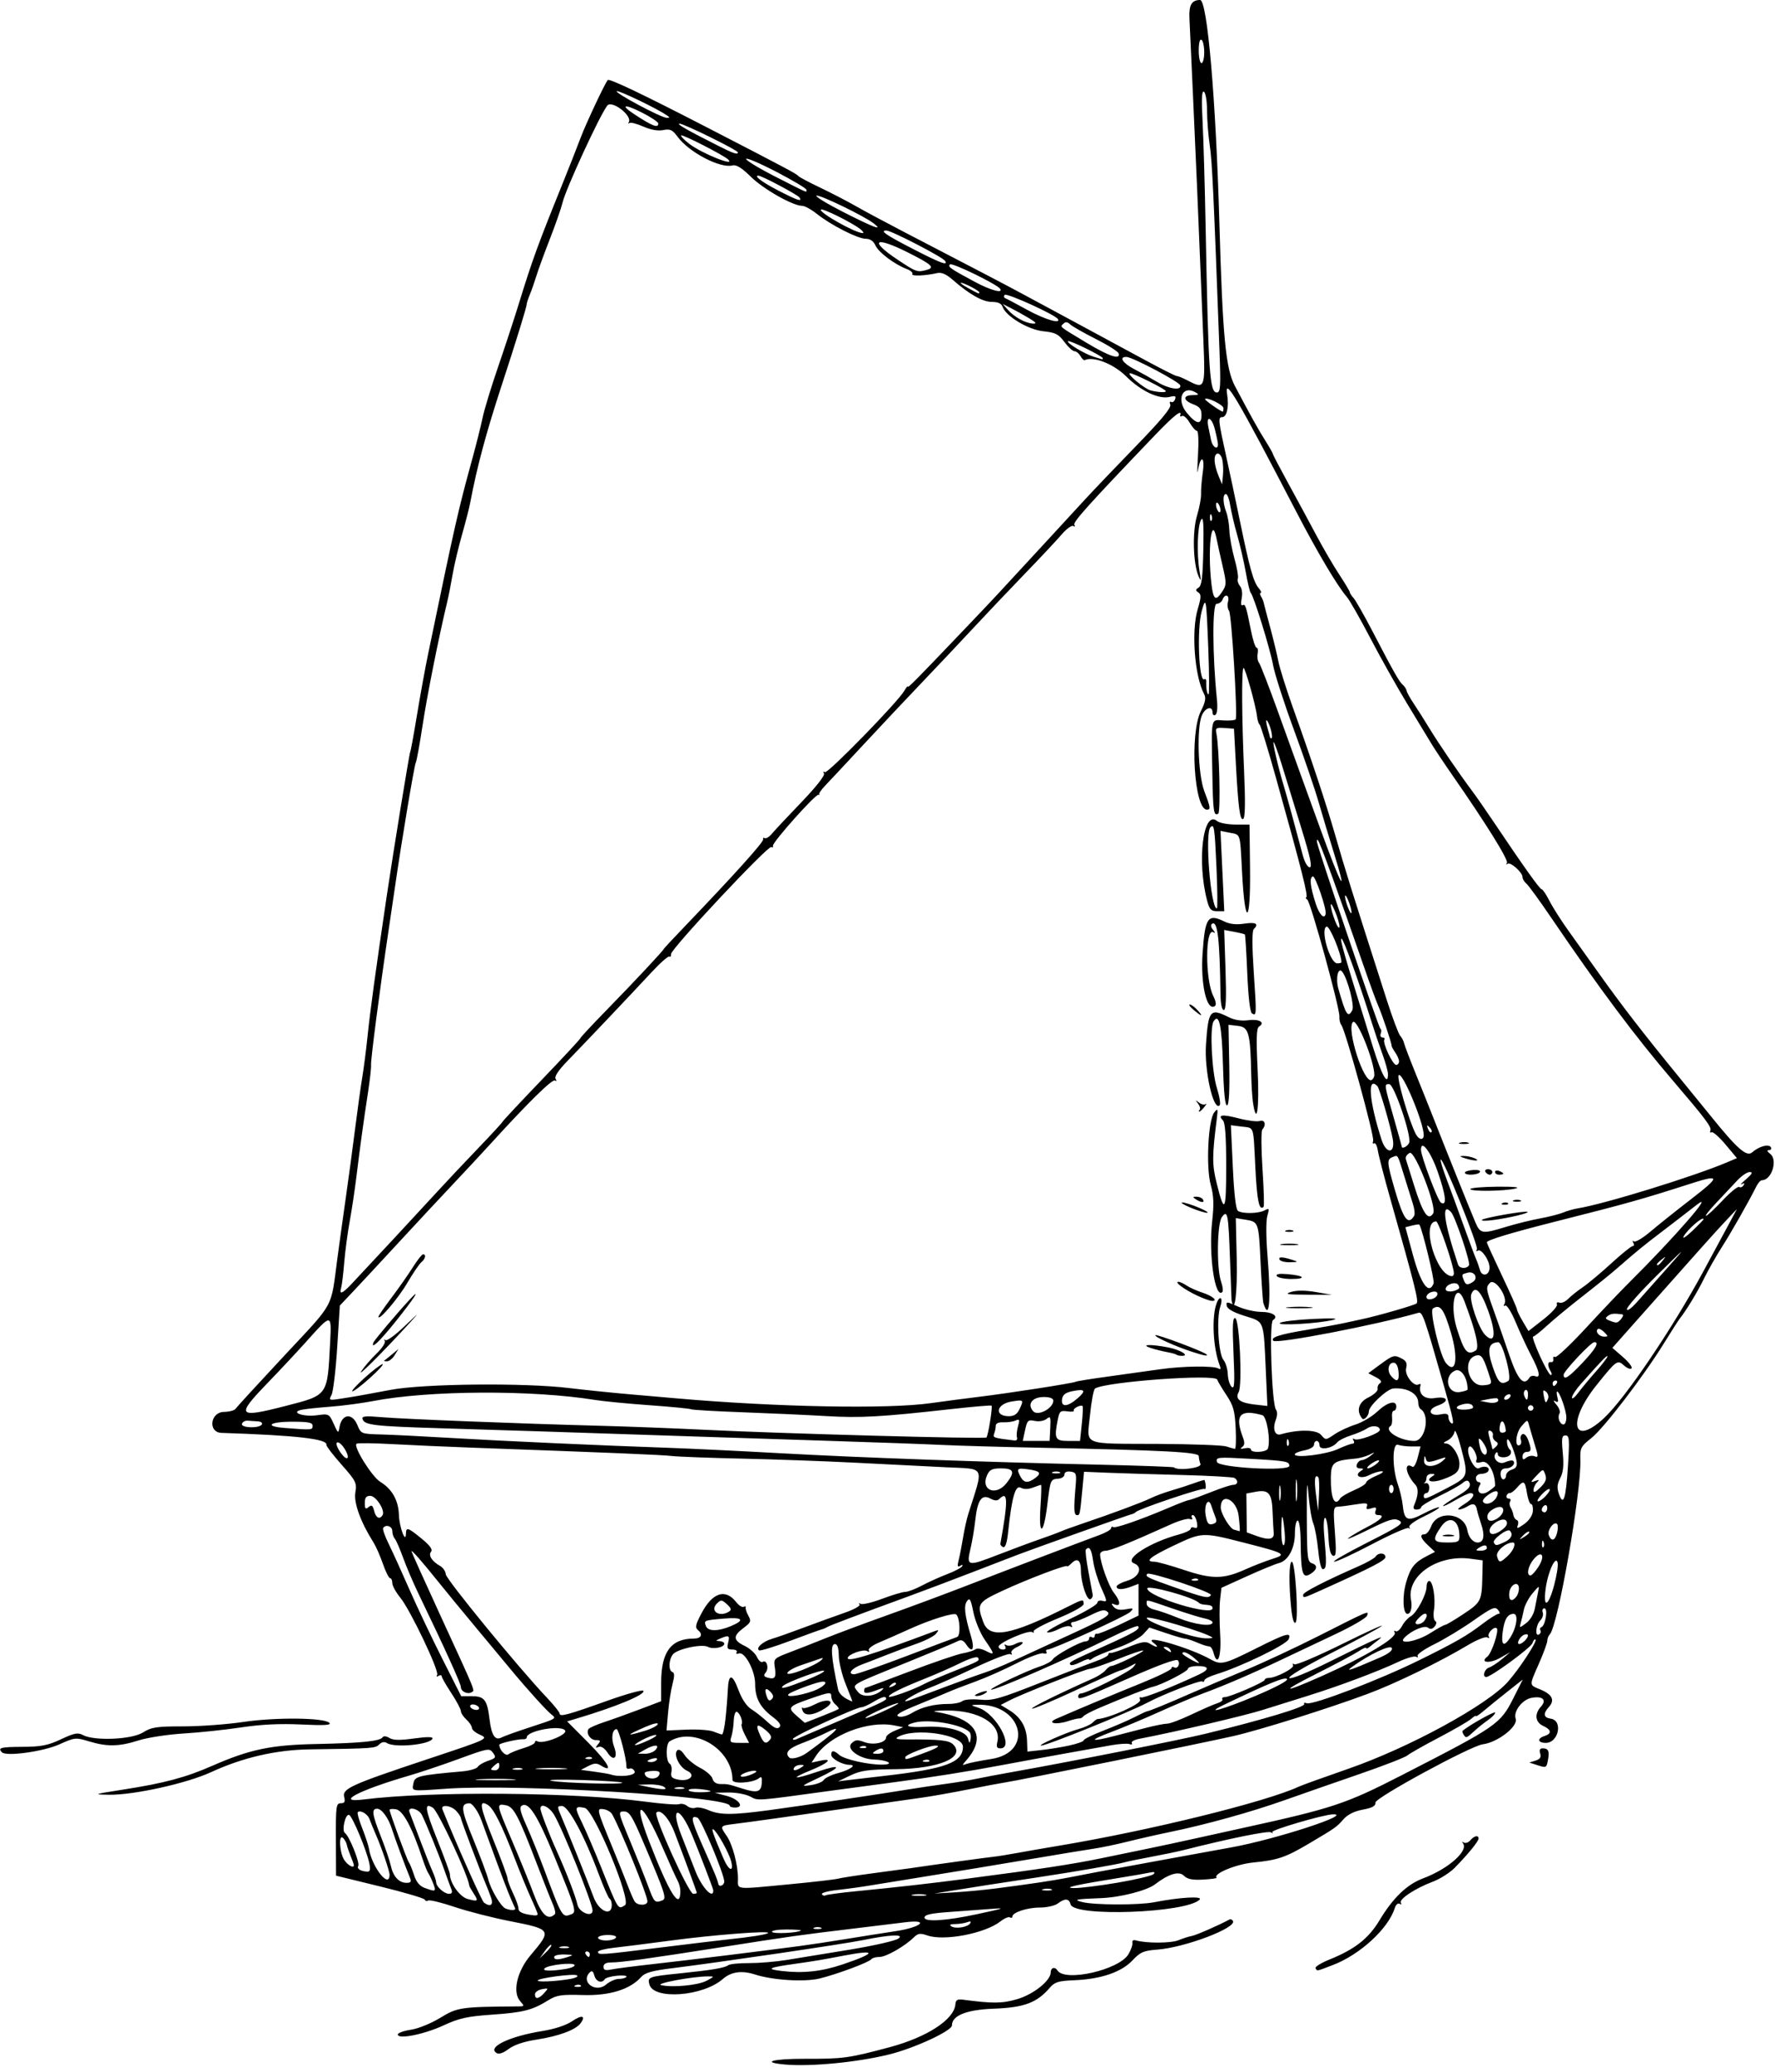 <?xml version="1.0" encoding="UTF-8"?>
<svg version="1.1" viewBox="0 0 606.56 707.81" xmlns="http://www.w3.org/2000/svg">
<path d="m268.12 705.17c-8.273-0.759-4.054-1.974 6.749-1.943 13.32 0.038 15.125-0.208 29.208-3.981 12.753-3.416 22.019-9.471 22.408-14.643 0.11-1.459 0.689-1.821 2.529-1.577 10.218 1.353 13.435 1.327 18.516-0.15 5.627-1.636 11.527-6.337 11.527-9.185 0-1.611 1.435-2.033 2.278-0.669 2.519 4.076 21.124-0.156 24.296-5.526 0.874-1.48 1.475-3.244 1.336-3.92-0.146-0.709 0.341-1.052 1.153-0.81 3.475 1.035 11.975 1.021 14.531-0.025 1.547-0.632 3.656-1.304 4.688-1.494 1.481-0.272 9.142-3.627 12.826-5.618 0.351-0.19 0.87 0.03 1.153 0.487 1.451 2.347-16.379 9.11-25.885 9.818-4.648 0.346-5.749 0.827-8.453 3.694-3.776 4.004-10.762 6.386-19.83 6.761-5.515 0.228-6.726 0.601-8.438 2.595-4.38 5.104-8.767 6.742-19.082 7.123-9.34 0.346-14.323 2.329-14.323 5.702 0 1.86-12.791 7.785-21.412 9.918-10.959 2.712-26.959 4.25-35.776 3.441zm-98.458-3.93c-3.252-2.01 4.489-5.706 15.715-7.504 4.118-0.66 8.073-1.959 10.051-3.302 3.403-2.31 4.893-1.982 2.966 0.654-1.653 2.261-7.506 4.435-15.034 5.584-4.277 0.653-7.675 1.79-9.53 3.189-1.879 1.417-3.331 1.897-4.169 1.379zm-33.73-6.313c0-0.529 2.004-1.259 4.453-1.622 2.528-0.375 6.885-2.143 10.078-4.091 5.861-3.574 7.028-3.745 26.63-3.884 2.125-0.015 2.165-0.115 0.703-1.73-2.789-3.082-1.154-10.273 3.61-15.871 7.233-8.501 7.088-8.739-7.037-11.495-5.93-1.157-14.466-3.343-18.969-4.857s-8.581-2.511-9.061-2.215c-0.48 0.297-1.014 0.16-1.187-0.304-0.173-0.464-7.064-2.494-15.314-4.512l-15-3.669-0.054-12.369c-0.05-11.372 0.084-12.369 1.659-12.369 1.319 0 1.588-0.496 1.171-2.158-0.706-2.814 2.345-4.202 28-12.739 21.833-7.265 21.499-7.105 18.096-8.656-1.356-0.618-2.465-1.623-2.465-2.234s-0.844-1.874-1.875-2.807-1.875-2.227-1.875-2.876c0-0.649-1.477-3.421-3.281-6.161s-3.281-5.333-3.281-5.762c0-0.429-0.487-0.479-1.082-0.111-0.635 0.392-0.829 0.259-0.471-0.321 0.812-1.314-9.214-22.317-12.635-26.466-1.478-1.793-2.688-4.008-2.688-4.922 0-0.914-0.339-1.661-0.752-1.661-0.414 0-1.522-2.215-2.464-4.922-0.941-2.707-2.381-5.977-3.199-7.266-4.38-6.902-6.803-13.549-6.213-17.045 0.559-3.31 0.254-3.928-4.731-9.571-2.931-3.318-5.25-6.338-5.155-6.713 0.521-2.042-10.185-3.271-35.869-4.117-4.652-0.153-3.862-7.057 0.82-7.16 1.841-0.041 3.628-0.506 3.971-1.035 0.343-0.529 7.795-8.649 16.561-18.045 17.597-18.863 15.927-15.812 18.262-33.347 0.618-4.641 1.909-13.922 2.867-20.625 0.959-6.703 2.409-17.461 3.223-23.906 0.814-6.445 1.901-14.25 2.417-17.344 0.516-3.094 1.307-9.211 1.758-13.594 0.934-9.077 2.746-22.332 6.631-48.516 2.248-15.15 7.691-48.537 7.992-49.024 0.182-0.294 1.229-5.995 2.328-12.669s2.784-15.932 3.746-20.572c9.245-44.616 10.257-49.089 15.061-66.562 1.417-5.156 3.034-11.594 3.592-14.306 0.558-2.712 2.935-10.517 5.283-17.344 2.347-6.827 5.502-16.421 7.01-21.319 4.708-15.292 6.565-20.389 15.2-41.719 2.087-5.156 4.781-12 5.985-15.208 1.832-4.881 8.341-18.723 9.309-19.798 0.533-0.592 12.043 4.898 33.712 16.081 27.586 14.237 30.837 15.967 31.406 16.711 0.258 0.337 3.633 2.127 7.5 3.978 3.867 1.851 9.352 4.695 12.188 6.319 2.836 1.625 10.219 5.581 16.406 8.79 24.215 12.561 34.914 18.153 40.312 21.069 3.094 1.671 11.531 6.217 18.75 10.103s17.678 9.536 23.244 12.556c5.565 3.021 10.474 5.492 10.908 5.492s1.998 0.63 3.475 1.401c6.261 3.265 6.317 3.127 5.625-13.822-2.014-49.339-2.492-60.614-3.491-82.266-0.607-13.148-1.178-25.594-1.27-27.656-0.197-4.41 0.809-6.094 3.642-6.094 2.467 0 5.373 33.5 6.588 75.938 1.12 39.107 2.149 49.935 5.316 55.925 5.401 10.217 7.981 14.845 10.492 18.822 1.377 2.181 2.504 4.17 2.504 4.42 0 0.25 2.38 4.793 5.289 10.097 2.909 5.303 7.196 13.229 9.526 17.612s5.857 10.424 7.836 13.426c1.979 3.001 3.599 5.71 3.599 6.02 0 0.31 0.593 1.229 1.318 2.043 0.725 0.814 3.625 5.91 6.445 11.324 7.296 14.01 9.114 17.218 10.358 18.285 0.604 0.517 1.191 1.43 1.305 2.028s1.169 2.51 2.344 4.25 3.613 5.585 5.418 8.544c3.371 5.529 10.149 15.461 14.513 21.269 1.356 1.805 4.657 6.546 7.336 10.536 10.311 15.36 15.906 23.214 16.537 23.214 0.361 0 1.567 1.793 2.679 3.984 1.112 2.191 4.035 6.782 6.494 10.202 2.46 3.42 6.98 9.748 10.045 14.062 7.916 11.143 15.435 20.876 27.784 35.97 4.219 5.156 9.197 11.266 11.063 13.577 8.79 10.888 12.01 13.69 13.862 12.062 2.324-2.044 5.644-2.965 6.382-1.77 0.332 0.537 0.051 0.989-0.624 1.005-0.815 0.02-0.676 0.448 0.413 1.275 2.685 2.038 0.51 9.007-2.812 9.007-0.479 0-1.343 0.949-1.92 2.109-2.534 5.094-8.552 15.681-11.794 20.747-1.94 3.032-4.689 7.883-6.109 10.781-2.27 4.633-6.077 10.902-8.324 13.707-0.413 0.516-2.843 4.312-5.4 8.438-7.112 11.474-20.496 28.925-24.795 32.33-3.572 2.829-3.839 3.36-3.712 7.39 0.345 10.958-7.678 56.774-10.438 59.608-0.477 0.49-0.867 1.474-0.867 2.187 0 0.713-1.266 4.18-2.812 7.704-3.458 7.878-3.49 7.313 0.51 8.984 3.986 1.665 4.942 3.618 2.885 5.891-2.101 2.321-1.901 3.691 0.589 4.045 4.257 0.605 2.706 8.268-1.674 8.268-2.777 0-3.058-1.511-0.436-2.344 2.542-0.807 2.358-2.164-0.469-3.452-2.729-1.244-3.059-4.048-0.772-6.575 2.122-2.344 0.553-3.758-3.312-2.985-3.144 0.629-6.169 4.669-5.311 7.093 0.922 2.602-6.153 8.106-11.247 8.748-4.072 0.514-36.802 18.272-36.672 19.897 0.094 1.179-1.014 1.798-4.329 2.421-2.94 0.552-5.192 1.679-6.621 3.313-2.324 2.658-2.632 2.874-11.933 8.374-7.83 4.63-10.553 5.551-18.838 6.367-5.979 0.589-13.893 3.871-12.557 5.207 0.198 0.198-1.878 0.482-4.613 0.632-3.722 0.204-5.379-0.134-6.589-1.343-1.665-1.665-5.203-0.598-9.863 2.975-2.761 2.117-11.827 4.443-18.281 4.69-8.941 0.342-9.827 0.525-6.562 1.356 4.095 1.042 19.332 1.08 24.563 0.061 8.818-1.717 16.798-2.178 15.537-0.898-4.504 4.572-42.944 5.993-44.086 1.63-0.541-2.068-1.929-2.161-4.397-0.294-1.001 0.757-3.764 1.376-6.141 1.376-4.317 0-9.362 1.669-9.375 3.102-4e-3 0.417-0.38 0.528-0.835 0.247-0.455-0.281-1.904 0.336-3.22 1.371-5.236 4.118-19.223 6.814-24.967 4.812-2.43-0.847-3.212-0.747-4.563 0.582-3.167 3.116-9.536 6.761-11.816 6.761-1.27 0-2.523 0.347-2.785 0.771-0.613 0.993-11.905 5.198-17.709 6.596-5.183 1.248-16.052 0.568-22.052-1.38-4.484-1.456-8.142-0.947-10.967 1.527-6.821 5.975-23.715 7.217-25.119 1.848-0.66-2.524-0.294-2.657 10.259-3.743 11.149-1.147 15.49-1.879 16.735-2.825 0.516-0.392 3.704-0.706 7.086-0.698 3.382 7e-3 9.077-0.463 12.656-1.045 3.579-0.583 13.257-2.163 21.507-3.511s15.844-3.072 16.875-3.831c2.132-1.568-2.903-1.343-12.188 0.545-6.626 1.348-49.365 7.639-65.156 9.591-6.836 0.845-9.295 1.54-10.579 2.991-3.78 4.269-10.808 6.443-19.943 6.168-7.309-0.22-8.941 0.023-11.729 1.746-5.553 3.432-8.522 4.199-19.155 4.945-8.681 0.61-11.33 1.194-16.745 3.696-6.64 3.068-15.599 4.846-15.599 3.096zm50.044-14.176c1.512-1.671 1.476-1.73-0.792-1.297-1.307 0.25-2.377 1.038-2.377 1.751 0 1.804 1.294 1.618 3.169-0.454zm21.206-2.936c1.189-1.031 3.127-1.875 4.307-1.875s2.345-0.324 2.59-0.72c0.245-0.396-1.209-0.563-3.232-0.37-2.022 0.193-3.91 0.728-4.195 1.189-0.968 1.566-2.999 0.847-3.549-1.255-0.389-1.487-0.838-1.803-1.55-1.09-3.313 3.313 2.041 7.233 5.629 4.121zm-8.691 0.371c-0.312-0.312-1.12-0.345-1.797-0.074-0.748 0.299-0.526 0.521 0.566 0.566 0.988 0.041 1.542-0.181 1.23-0.492zm43.008-1.639c2.712-1.469 2.712-1.47 0.37-1.468-5.216 5e-3 -18.274 2.454-15.938 2.989 3.913 0.896 12.686 0.039 15.567-1.521zm-47.442-0.456c2.526-0.387 3.763-0.937 3.082-1.37-1.061-0.676-13.395 0.967-13.395 1.784 0 0.548 5.474 0.329 10.312-0.413zm93.75-5.057c11.765-3.948 11.996-5.24 0.544-3.049-7.904 1.512-9.827 1.836-16.482 2.773-9.382 1.321-10.311 1.812-4.688 2.477 7.22 0.854 13.528 0.181 20.625-2.201zm-94.472 1.494c1.923-0.318 3.276-0.936 3.006-1.372-0.588-0.952-8.938-7e-3 -10.206 1.155-1.046 0.958 2.136 1.054 7.2 0.217zm30.253-1.704c11.718-1.307 35.971-4.292 49.688-6.115 3.609-0.48 10.781-1.566 15.938-2.413s12.72-2.043 16.809-2.658c8.862-1.332 11.846-4.129 3.239-3.036-2.777 0.353-10.533 1.298-17.236 2.102-18.69 2.239-21.884 2.688-44.531 6.249-25.801 4.057-35.307 5.377-38.672 5.368-1.727-4e-3 -2.578 0.483-2.578 1.474 0 1.123 0.623 1.349 2.578 0.935 1.418-0.3 8.062-1.158 14.766-1.905zm-29.531-2.385c2.092-0.67 1.966-0.761-1.172-0.844-1.934-0.051-3.516 0.328-3.516 0.844 0 1.073 1.336 1.073 4.688 0zm-5.677-4.101c-0.229-0.222-1.216 0.716-2.192 2.083l-1.776 2.486 2.192-2.083c1.206-1.146 2.005-2.265 1.776-2.486zm13.177 3.163c0-0.516-0.447-0.938-0.993-0.938-0.546 0-0.732 0.422-0.413 0.938 0.319 0.516 0.765 0.938 0.993 0.938s0.413-0.422 0.413-0.938zm24.195-2.287c10.154-1.258 20.36-2.483 22.68-2.723 7.907-0.818 13.593-1.721 14.062-2.234 0.807-0.881-18.706 0.634-33.338 2.589-7.703 1.029-16.431 2.136-19.396 2.459-2.965 0.323-5.391 0.95-5.391 1.392 0 1.127 0.715 1.077 21.382-1.483zm-31.443-0.203c-0.635-0.257-1.9-0.272-2.812-0.035-0.912 0.238-0.393 0.448 1.154 0.467 1.547 0.019 2.293-0.175 1.659-0.432zm16.154-3.135c0.345-0.558-0.772-0.938-2.757-0.938-1.835 0-3.337 0.422-3.337 0.938 0 0.516 1.241 0.938 2.757 0.938 1.516 0 3.018-0.422 3.337-0.938zm63.203-2.469c0.215-0.189-2.025-0.344-4.977-0.344s-5.139 0.371-4.859 0.824c0.462 0.748 8.909 0.336 9.836-0.48zm6.875-0.965c-0.645-0.26-1.699-0.26-2.344 0-0.645 0.26-0.117 0.473 1.172 0.473s1.816-0.213 1.172-0.473zm51.027-1.525c0.383-0.62 2e-3 -0.752-1.028-0.357-0.9 0.345-2.762 0.635-4.138 0.642-1.699 0.01-2.106 0.265-1.269 0.796 1.507 0.956 5.601 0.268 6.435-1.081zm2.176-3.06c9.772-2.101 10.118-2.235 4.688-1.81-2.836 0.222-9.059 0.68-13.828 1.018-6.579 0.467-8.672 0.937-8.672 1.947 0 1.552 7.479 1.067 17.812-1.155zm-150-9e-3c0-0.29-1.004-2.716-2.232-5.391-1.228-2.675-3.776-8.871-5.663-13.769-4.452-11.555-7.192-16.991-9.169-18.187-3.141-1.9-2.762 0.44 1.961 12.108 2.635 6.511 4.791 12.362 4.791 13.001 0 0.64 0.844 2.909 1.875 5.044 1.031 2.134 1.875 4.505 1.875 5.267 0 1.227 1.587 1.912 5.391 2.327 0.645 0.07 1.172-0.11 1.172-0.4zm5.877-0.036c0.31-0.31-0.027-1.892-0.75-3.516-0.723-1.623-3.173-7.803-5.445-13.733-6.262-16.341-7.887-19.424-10.498-19.924-3.39-0.648-3.378-0.575 1.903 11.755 2.698 6.298 6.123 14.715 7.612 18.704 2.608 6.988 4.827 9.064 7.178 6.713zm5.68 0.028c1.803-0.692 1.434-1.932-5.886-19.766-5.767-14.051-8.779-18.753-11.094-17.322-0.894 0.552-0.525 2.169 1.543 6.754 1.495 3.315 4.217 10.035 6.05 14.934 6.254 16.716 6.199 16.625 9.387 15.401zm7.193-1.258c0-2.448-10.267-27.967-13.176-32.752-1.679-2.762-4.636-4.069-4.636-2.051 0 1.017 2.965 8.716 5.581 14.49 3.225 7.12 6.434 15.436 7.065 18.31 0.597 2.717 5.167 4.488 5.167 2.002zm-26.473-0.783c-1.553-3.271-2.978-6.856-6.425-16.172-2.194-5.93-4.457-12.103-5.028-13.719-1.077-3.045-3.118-5.979-4.142-5.954-3.147 0.077-2.954 1.912 1.288 12.275 2.404 5.873 4.708 12.025 5.12 13.669 0.89 3.552 4.327 9.344 5.93 9.995 1.796 0.729 3.623 0.676 3.257-0.094zm33.036-1.094c0-0.988-0.321-1.938-0.713-2.109-0.392-0.172-2.129-4.109-3.86-8.75-4.765-12.775-10.277-22.969-12.419-22.969-1.704 0-1.716 0.156-0.273 3.516 2.173 5.061 9.129 22.431 11.075 27.656 1.791 4.81 6.191 6.698 6.191 2.656zm4.541 0.032c2.294-1.454-10.646-32.616-13.796-33.221-3.475-0.668-3.533-0.309-0.847 5.218 1.316 2.709 4.17 9.354 6.343 14.768 6.105 15.214 5.841 14.793 8.3 13.235zm-45.834-2.688c-0.513-1.418-1.294-3.422-1.735-4.453-2.016-4.715-8.535-21.973-8.535-22.595 0-0.382-0.698-1.467-1.552-2.41-1.76-1.945-5.476-2.371-4.74-0.543 4.792 11.914 13.453 31.338 14.206 31.861 2.283 1.584 3.31 0.773 2.356-1.861zm53.48 1.385c0-2.061-9.007-24.271-12.063-29.744-0.432-0.773-1.73-1.546-2.886-1.717-2.511-0.372-2.463-0.161 2.955 12.967 2.022 4.898 4.394 10.805 5.271 13.125s1.93 4.746 2.339 5.391c0.974 1.533 4.384 1.517 4.384-0.021zm-59.411-2.71c-0.789-1.205-1.453-2.402-1.474-2.659-0.269-3.257-10.655-25.473-12.43-26.588-3.066-1.926-2.763 0.275 1.51 10.955 2.367 5.917 4.304 11.208 4.304 11.758 0 3 3.379 7.721 6.043 8.442 3.608 0.977 3.812 0.787 2.046-1.908zm64.444 2.414c1.632-0.626 1.157-2.084-6.614-20.308-3.666-8.596-4.611-10.078-6.428-10.078-2.087 0-2.045 0.206 2.079 10.078 2.316 5.543 5.103 12.504 6.194 15.469 2.033 5.524 2.294 5.789 4.768 4.839zm6.217-3.211c0-1.038-0.415-2.62-0.923-3.516-0.508-0.895-2.848-6.058-5.2-11.472-6.827-15.711-10.528-17.438-4.612-2.152 6.949 17.956 10.735 24 10.735 17.139zm60.092 0.06c14.161-1.386 25.126-2.627 37.876-4.286 24.751-3.22 35.957-4.924 45.938-6.988 4.641-0.96 11.812-2.439 15.938-3.287s11.086-2.34 15.469-3.315 11.977-2.65 16.875-3.723c30.772-6.741 35.128-8.187 54.375-18.057 32.595-16.714 33.641-17.435 38.101-26.286l3.207-6.363-5.42 4.278c-2.981 2.353-6.58 5.273-7.998 6.489-1.418 1.216-2.578 1.983-2.578 1.705 0-0.278-0.738 0.154-1.641 0.96-0.902 0.807-5.859 3.678-11.016 6.38s-10.011 5.456-10.788 6.118-8.16 3.529-16.406 6.369-19.793 6.866-25.659 8.946c-11.368 4.03-26.761 8.301-39.021 10.825-4.125 0.849-10.664 2.332-14.531 3.294s-8.93 2.025-11.25 2.361-12.656 2.041-22.969 3.789c-10.312 1.748-25.5 4.256-33.75 5.573-8.25 1.317-17.32 2.792-20.156 3.276s-7.785 1.163-10.997 1.506c-3.213 0.343-5.609 0.999-5.326 1.458 0.283 0.459 0.844 0.631 1.246 0.382 0.402-0.248 5.119-0.881 10.482-1.406zm207.53-53.548c-0.34-0.55-0.47-1.121-0.29-1.269 2.51-2.059 11.11-6.858 11.11-6.201 0 0.485-1.106 1.64-2.458 2.567-1.352 0.926-3.48 2.634-4.73 3.794-2.6 2.413-2.79 2.471-3.632 1.109zm-183.95 54.713c-1.16-0.223-3.059-0.223-4.219 0-1.16 0.223-0.211 0.406 2.109 0.406s3.269-0.183 2.109-0.406zm-161.95-1.917c-0.366-0.902-1.411-3.75-2.323-6.328-1.906-5.39-6.177-15.886-7.725-18.984-1.09-2.182-5.06-3.062-4.229-0.938 0.252 0.645 1.812 4.758 3.466 9.141 1.654 4.383 3.602 9.298 4.33 10.923 0.727 1.625 1.322 3.388 1.322 3.917 0 1.454 2.755 3.91 4.386 3.91 0.999 0 1.236-0.502 0.774-1.641zm83.902 1.316c0-0.345-4.135-11.555-7.592-20.582-1.88-4.91-4.862-8.201-6.21-6.854-1.059 1.059 11.038 27.761 12.576 27.761 0.674 0 1.225-0.146 1.225-0.324zm102.19-1.512c12.386-1.607 19.081-2.611 24.844-3.724 3.094-0.598 7.734-1.495 10.312-1.993 2.578-0.498 11.438-2.134 19.688-3.636 8.25-1.502 19.852-3.617 25.781-4.702 15.166-2.773 41.89-11.492 34.508-11.258-3.234 0.102-21.273 5.393-20.668 6.061 0.38 0.42 0.158 0.456-0.493 0.081-0.994-0.572-14.272 2.126-29.754 6.047-2.062 0.522-7.125 1.578-11.25 2.345s-8.133 1.593-8.906 1.833c-2.144 0.667-16.919 3.224-30 5.192-12.92 1.944-21.011 3.2-29.531 4.586l-5.625 0.915 7.031-0.418c3.867-0.23 10.195-0.829 14.062-1.331zm-192.26-1.649c-0.533-1.401-1.278-2.983-1.656-3.516-0.378-0.533-1.246-2.656-1.929-4.718-3.651-11.032-6.763-16.824-9.228-17.175-1.16-0.165-2.109-0.081-2.109 0.185 0 0.915 5.896 16.989 6.576 17.927 0.374 0.516 1.18 2.492 1.792 4.393 0.759 2.358 1.915 3.749 3.638 4.379 3.781 1.383 3.968 1.289 2.917-1.475zm95.702 2.309c0-0.516-4.711-12.775-7.293-18.98-4.203-10.098-7.617-10.03-3.654 0.073 1.198 3.054 3.374 8.611 4.837 12.349 2.167 5.54 6.11 9.773 6.11 6.558zm115.56-0.377c-0.635-0.257-1.9-0.272-2.812-0.035-0.912 0.238-0.393 0.448 1.154 0.467 1.547 0.019 2.293-0.175 1.659-0.432zm-89.315-1.727c7.992-0.76 15.375-1.615 16.406-1.9s6.516-1.13 12.188-1.879c5.672-0.749 11.367-1.518 12.656-1.71 7.502-1.115 26.135-3.681 28.125-3.873 1.289-0.124 4.875-0.693 7.969-1.265 3.094-0.571 9.633-1.707 14.531-2.524 30.994-5.167 70.852-14.985 82.031-20.206 1.031-0.482 8.625-3.219 16.875-6.082 20.847-7.235 47.593-21.825 54.563-29.763 3.949-4.498 9.998-13.741 9.39-14.349-0.275-0.275-0.755 0.27-1.066 1.211-0.519 1.571-14.162 11.565-15.778 11.558-1.432-7e-3 -0.646-2.708 0.938-3.219 0.902-0.292 2.906-1.594 4.453-2.894l2.812-2.364-3.485 1.968c-3.528 1.992-7.076 1.639-4.355-0.434 1.476-1.124 4.064-8.867 3.24-9.691-0.848-0.848-3.395 1.768-2.745 2.82 0.352 0.57 0.149 0.695-0.489 0.301-0.601-0.371-3.514 0.77-6.473 2.536-9.853 5.88-24.909 13.204-34.443 16.754-13.393 4.987-36.832 12.346-45.905 14.413-10.758 2.451-73.446 15.176-78.018 15.837-1.452 0.21-7.069 1.272-12.483 2.361s-12.586 2.361-15.938 2.828c-3.352 0.467-13.688 1.932-22.969 3.257-23.348 3.331-35.784 5.064-41.016 5.713-5.055 0.627-5.076 0.66-2.721 4.043 2.035 2.923 3.893 9.9 3.893 14.622 0 3.937-1.535 3.771 17.812 1.931zm111.93-0.528c6.245-1.063 11.776-2.383 12.292-2.933 0.655-0.7 0.231-0.849-1.406-0.496-1.289 0.278-5.508 1.013-9.375 1.634-15.785 2.534-20.367 3.544-16.51 3.639 2.005 0.049 8.755-0.78 15-1.843zm-134.43-0.365c0-2.524-7.884-21.347-9.144-21.83-2.435-0.934-2.212 0.613 1.2 8.341 5.125 11.605 5.461 12.417 5.952 14.38 0.278 1.111 1.992 0.344 1.992-0.891zm-107.36-1.219c-1.53-3.669-5.364-14.002-6.132-16.521-1.183-3.884-3.524-7.151-5.125-7.151-1.991 0-1.733 1.884 1.313 9.585 1.484 3.752 2.995 8.197 3.358 9.878 0.796 3.685 2.78 5.85 5.362 5.85 1.453 0 1.745-0.391 1.224-1.641zm-7.017-1.139c0-1.256-2.682-9.116-4.65-13.627-0.9-2.062-1.9-4.498-2.222-5.412-0.596-1.692-3.139-3.171-3.99-2.32-0.258 0.258 0.43 2.736 1.528 5.506 1.098 2.771 2.127 5.882 2.286 6.913 0.968 6.278 7.048 13.989 7.048 8.939zm-6.896-3.808c-0.883-4.415-5.82-16.244-6.934-16.615-1.297-0.432-2.608 5.434-1.388 6.211 1.417 0.903 5.16 10.198 4.522 11.23-0.581 0.94 0.798 1.807 3.079 1.938 0.942 0.054 1.136-0.69 0.721-2.764zm123.65-0.677c-0.714-2.901-4.744-10.158-6.109-11.002-0.843-0.521 0.016 1.941 3.513 10.064 1.756 4.08 3.527 4.72 2.596 0.938zm-128.94 1.233c0-0.224-0.487-1.595-1.082-3.047-0.595-1.452-1.198-3.222-1.341-3.934-0.143-0.712-0.711-1.746-1.262-2.297-1.633-1.633-1.222 5.204 0.457 7.601 1.278 1.824 3.228 2.837 3.228 1.676zm142.03-18.811c10.907-1.471 38.356-5.559 47.812-7.12 3.094-0.511 8.578-1.325 12.188-1.81 3.609-0.485 8.461-1.286 10.781-1.78 2.32-0.494 8.016-1.569 12.656-2.389 18.729-3.307 56.818-10.852 65.625-12.999 19.748-4.814 34.251-9.185 33.659-10.144-0.261-0.422 0.12-0.54 0.847-0.261 1.989 0.763 24.951-8.027 38.619-14.783 12.454-6.156 16.131-8.27 21.454-12.333 2.459-1.877 4.912-3.413 5.451-3.413 0.603 0 0.534-0.538-0.178-1.396-0.998-1.202-2.153-0.696-8.318 3.646-3.938 2.773-9.983 6.433-13.435 8.134-3.451 1.7-6.023 3.5-5.715 3.999 0.308 0.499 0.1 0.623-0.463 0.275-0.563-0.348-3.265 0.416-6.004 1.698-7.319 3.425-20.558 8.384-31.231 11.698-5.156 1.601-11.906 3.715-15 4.697-6.347 2.015-29.914 7.537-42.43 9.94-1.68 0.323-2.818 0.969-2.529 1.437 0.289 0.468-0.056 0.627-0.768 0.354-0.711-0.273-3.581-0.086-6.377 0.416-2.796 0.502-9.903 1.774-15.795 2.828-5.891 1.054-15.173 2.757-20.625 3.785-12.482 2.353-24.831 4.318-38.039 6.053-5.672 0.745-15.164 2.02-21.094 2.833-26.314 3.607-24.815 3.5-27.736 1.977-1.503-0.784-4.842-1.394-7.42-1.355l-4.688 0.07 4.138 1.096c4.199 1.113 6.202 3.976 2.781 3.976-0.969 0-1.763-0.279-1.763-0.619 0-3.181-72.528-7.537-96.856-5.818-12.443 0.88-11.772 0.997-11.206-1.965 0.44-2.3 1.9-2.647 16.613-3.951 2.555-0.226 4.959-0.92 5.344-1.542 0.384-0.622 1.999-1.569 3.588-2.104 2.599-0.875 2.762-1.147 1.623-2.704-1.212-1.657-1.704-1.571-11.514 2.027-5.636 2.067-13.412 4.679-17.279 5.804-17.063 4.964-25.44 9.363-15.446 8.112 23.223-2.906 71.681-2.525 96.38 0.759 5.584 0.742 10.757 1.118 11.496 0.834 0.739-0.284 1.966 5.7e-4 2.726 0.632s2.012 0.906 2.781 0.611c0.769-0.295 2.779 0.063 4.465 0.796 3.942 1.713 8.179 1.713 20.879-1.9e-4zm-20.156-6.464c0-0.204-1.688-0.531-3.75-0.728s-3.75-0.03-3.75 0.37c0 0.4 1.688 0.728 3.75 0.728s3.75-0.167 3.75-0.37zm17.508-2.759c0.153-1.986-0.081-2.406-0.941-1.692-1.961 1.627-9.067 2.107-9.067 0.612 0-10.381-13.063-18.388-21.496-13.176-1.316 0.813-1.299 6.779 0.022 7.596 0.564 0.349 0.841 1.6 0.616 2.78-0.336 1.758 0.086 2.245 2.331 2.694 3.912 0.782 6.218-1.575 2.983-3.049-2.615-1.192-4.71-5.568-3.327-6.951 0.555-0.555 1.495 0.046 2.522 1.613 0.9 1.374 3.308 3.351 5.351 4.393s3.926 2.705 4.185 3.696c0.298 1.141 1.29 1.801 2.705 1.801 2.608 0 2.521-0.018 7.391 1.522 5.152 1.63 6.489 1.264 6.727-1.839zm-33.446 1.254c-0.773-0.5-3.094-0.86-5.156-0.8l-3.75 0.109 3.281 0.691c5.211 1.097 7.322 1.097 5.625 0zm6.815 0.323c-0.635-0.257-1.9-0.272-2.812-0.035-0.912 0.238-0.393 0.448 1.154 0.467 1.547 0.019 2.293-0.175 1.659-0.432zm47.769-2.62c0.373-0.657 2.598-1.732 4.946-2.39 4.288-1.201 6.495-2.813 3.851-2.813-2.394 0-6.193-2.105-6.193-3.432 0-1.607 0.875-1.593 2.739 0.045 1.778 1.563 10.07 3.412 14.886 3.321 4.249-0.081 1.499-1.633-3.093-1.747-4.73-0.117-9.542-3.579-7.63-5.49 1.29-1.29 2.017-1.364 4.429-0.454 3.077 1.161 7.42 0.201 7.42-1.64 0-0.553 1.31-1.557 2.911-2.23l2.911-1.224-3.028-0.606c-8.933-1.787-22.128 3.328-26.738 10.365l-1.533 2.34 3.012-0.662c4.56-1.001 2.683 0.854-3.334 3.296-7.257 2.945-5.885 3.266 2.203 0.515 8.474-2.882 8.679-1.787 0.393 2.105-5.875 2.76-6.06 2.934-2.578 2.434 2.062-0.297 4.055-1.077 4.428-1.734zm-68.815 0.879c-0.27-0.27-6.566-0.674-13.99-0.896s-12.022-0.102-10.217 0.268c3.88 0.795 24.92 1.341 24.206 0.628zm-37.529-1.148c-2.945-0.185-8.007-0.187-11.25-4e-3 -3.243 0.184-0.834 0.335 5.354 0.337 6.188 2e-3 8.841-0.148 5.896-0.334zm127.23-1.176c20.877-2.396 26.719-4.572 26.719-9.954 0-4.137-16.335-6.61-22.154-3.353-1.215 0.68-0.463 0.902 3.001 0.884 11.289-0.058 14.378 0.274 15.806 1.702 4.377 4.377-4.742 8.305-19.621 8.451-9.438 0.093-11.929 0.436-15.469 2.13l-4.219 2.019 3.75-0.455c2.062-0.25 7.547-0.891 12.188-1.423zm-77.029-0.412c0.378-0.986-0.217-1.321-2.243-1.264-1.517 0.043-2.758 0.366-2.758 0.717 0 2.144 4.212 2.604 5.002 0.547zm33.125-1.156c-0.659-0.659-5.315 0.754-5.315 1.613 0 0.433 1.287 0.338 2.86-0.21 1.573-0.548 2.678-1.18 2.454-1.403zm-41.559 0.1c-0.308-0.803-1.086-1.258-1.729-1.012-0.643 0.247-1.134-0.045-1.092-0.649 0.158-2.265-2.591-12.816-3.339-12.816-1.496 0-1.956 3.111-0.882 5.958 1.456 3.857-0.111 5.304-2.234 2.063-1.011-1.543-2.165-2.287-3.032-1.954-1.157 0.444-1.194 0.289-0.215-0.89 0.995-1.198 0.881-1.428-0.705-1.428-1.895 0-3.455-2.3-2.551-3.763 0.266-0.43 2.693-1.508 5.394-2.396 2.701-0.888 8.18-2.856 12.176-4.372l7.266-2.758v-6.34c0-10.525 3.376-15.058 11.214-15.058 2.41 0 3.146-1.399 1.468-2.792-1.172-0.973-1.024-1.772 1.065-5.768 3.738-7.149 8.174-8.621 11.859-3.937 0.953 1.211 2.131 1.956 2.618 1.655s0.786-0.2 0.663 0.225 0.295 1.705 0.927 2.845c1.025 1.847 0.843 2.299-1.676 4.161-3.658 2.705-3.567 4.225 0.365 6.1 1.754 0.837 3.655 2.541 4.223 3.788 0.568 1.247 1.456 2.005 1.973 1.685 1.4-0.865 2.241 2.173 1.012 3.654-0.83 1-0.647 1.388 0.832 1.775 2.386 0.624 2.841-0.119 2.274-3.716-0.433-2.745-0.223-2.952 4.976-4.925 2.985-1.133 8.591-3.336 12.459-4.897s13.359-5.098 21.094-7.86c7.734-2.762 19.969-7.314 27.188-10.114 14.395-5.585 38.958-14.947 45.234-17.241 2.191-0.801 3.984-1.846 3.984-2.322 0-0.476 0.354-0.647 0.786-0.38 0.704 0.435 9.054-2.453 17.964-6.213 5.327-2.248 6.96-2.868 8.269-3.136 0.681-0.14 3.955-1.342 7.276-2.671 3.321-1.329 6.666-2.417 7.434-2.417 1.591 0 1.87-1.472 0.445-2.352-0.523-0.323-8.644-0.781-18.047-1.017s-20.759-0.58-25.236-0.765l-8.14-0.337-0.588 6.22c-0.813 8.601-0.829 8.672-1.882 8.59-0.986-0.077-1.071-2.152-0.405-9.87 0.37-4.291 0.226-4.713-1.705-4.987-1.298-0.184-2.109 0.19-2.109 0.972 0 0.7-0.891 1.339-1.981 1.421-2.811 0.212-2.827 0.25-3.901 9.111-1.25 10.304-3.007 10.695-2.309 0.513 0.283-4.125 0.37-7.5 0.195-7.5s-1.429 0.422-2.785 0.938c-1.597 0.607-3.062 0.619-4.158 0.032-1.848-0.989-3.06 3.29-4.322 15.256-0.377 3.581-0.95 5.305-1.672 5.039-0.604-0.223-1.031-0.774-0.949-1.225 2.663-14.723 2.589-18.183-0.329-15.265-0.741 0.741-1.616 0.708-3.16-0.119-2.914-1.56-4.343 0.514-5.1 7.402-0.319 2.907-1.054 7.282-1.634 9.722-1.443 6.078-1.067 6.164 9.35 2.124 5.039-1.954 11.482-4.35 14.318-5.324 2.836-0.974 6-2.145 7.031-2.602 1.031-0.457 4.406-1.685 7.5-2.728 10.051-3.39 20.561-7.299 23.438-8.717 1.547-0.763 4.711-1.934 7.031-2.603 2.32-0.669 5.801-1.795 7.734-2.503 1.934-0.707 3.548-1.184 3.587-1.06 0.572 1.808 0.532 3.413-0.075 3.037-0.772-0.477-22.539 6.857-23.434 7.896-0.258 0.299-0.891 0.627-1.406 0.729-0.97 0.192-33.099 11.612-38.906 13.829-1.805 0.689-8.766 3.372-15.469 5.962-6.703 2.59-16.195 6.176-21.094 7.97-18.91 6.923-27.692 10.238-28.594 10.796-0.516 0.319-1.359 0.674-1.875 0.79-0.516 0.116-5.367 1.875-10.781 3.909-5.414 2.034-10.181 3.496-10.592 3.248-1.258-0.756 1.25-3.014 4.366-3.929 1.62-0.476 6.531-2.21 10.914-3.853 4.383-1.643 10.629-3.909 13.881-5.035 3.276-1.135 5.575-2.417 5.156-2.876-0.419-0.459-0.262-0.545 0.352-0.193 0.609 0.349 3.929-0.427 7.377-1.725 3.448-1.298 7-2.36 7.893-2.36 0.893 0 3.48-0.983 5.748-2.184 2.268-1.201 6.142-2.951 8.608-3.889 2.466-0.938 4.746-2.129 5.067-2.648 0.354-0.573 0.104-0.647-0.636-0.19-0.945 0.584-1.065 0.143-0.532-1.964 0.378-1.495 1.055-4.959 1.503-7.698 0.449-2.739 1.241-6.325 1.76-7.969 5.361-16.97 6.139-15.341-7.662-16.026-6.316-0.313-20.133-1.01-30.703-1.548-10.57-0.538-28.078-1.17-38.906-1.404-10.828-0.234-21.586-0.635-23.906-0.892-3.764-0.416-20.668-1.121-68.906-2.873-8.25-0.3-20.204-0.832-26.564-1.183-6.36-0.351-11.918-0.42-12.35-0.153-1.311 0.81 5.215 11.293 8.137 13.07 3.961 2.409 6.146 6.293 6.309 11.211 0.14 4.241 2.343 10.113 2.408 6.417 0.04-2.304 0.688-2.094 5.36 1.734 2.85 2.335 3.842 3.708 3.221 4.456-1.022 1.231 0.308 3.316 3.114 4.882 0.979 0.546 1.841 1.824 1.916 2.838 0.129 1.748 24.925 31.998 34.464 42.045 2.449 2.579 4.453 5.069 4.453 5.532 0 1.202 2.671 0.485 16.162-4.336 6.569-2.348 12.17-3.901 12.448-3.451 0.786 1.271-9.325 5.47-22.883 9.502l-3.179 0.945 7.348 7.391c6.653 6.692 8.738 10.52 4.18 7.673-1.394-0.87-2.319-0.828-4.292 0.195l-2.515 1.305 4.569 0.617c2.513 0.339 4.99 0.762 5.506 0.938 3.132 1.072 8.818 0.392 8.287-0.991zm-46.256-1.936c0-1.246-0.255-1.31-1.406-0.354-0.773 0.642-1.406 1.326-1.406 1.521 0 0.195 0.633 0.354 1.406 0.354s1.406-0.684 1.406-1.521zm7.752 0.906c-0.635-0.257-1.9-0.272-2.812-0.035-0.912 0.238-0.393 0.448 1.154 0.467 1.547 0.019 2.293-0.175 1.659-0.432zm14.513-0.074c-2.449-0.193-6.457-0.193-8.906 0-2.449 0.193-0.445 0.351 4.453 0.351s6.902-0.158 4.453-0.351zm80.859-0.248c1.212-0.783 1.187-0.911-0.179-0.923-0.872-8e-3 -1.846 0.408-2.165 0.923-0.733 1.187 0.508 1.187 2.344 0zm64.942-2.916c15.027-2.332 10.554-19.114-4.942-18.542-2.14 0.079-2.084 0.17 0.64 1.046 6.058 1.948 12.446 13.849 7.434 13.849-1.142 0-1.407-0.559-1.012-2.133 1.531-6.098-6.191-10.895-17.375-10.792-3.352 0.031-5.039 0.226-3.75 0.435 13.917 2.252 17.759 8.318 10.511 16.599-1.523 1.741-1.517 1.802 0.127 1.2 0.953-0.348 4.718-1.097 8.366-1.663zm-114.21 0.191c0.289-0.468-0.319-0.629-1.351-0.359-2.189 0.572-2.466 1.21-0.525 1.21 0.743 0 1.587-0.383 1.876-0.85zm93.081 0.284c-0.312-0.312-1.12-0.345-1.797-0.074-0.748 0.299-0.526 0.521 0.566 0.566 0.988 0.041 1.542-0.181 1.23-0.492zm-115.31-0.938c-0.312-0.312-1.12-0.345-1.797-0.074-0.748 0.299-0.526 0.521 0.566 0.566 0.988 0.041 1.542-0.181 1.23-0.492zm73.456-1.639c10.686-7.753 12.832-10.04 6.31-6.725-1.708 0.868-5.32 2.419-8.027 3.446-4.535 1.721-5.892 3.263-4.287 4.869 0.756 0.756 3.927-0.084 6.004-1.591zm39.196 0.368c5.391-1.97 6.838-2.847 4.712-2.854-2.126-8e-3 -10.234 3.114-10.234 3.94 0 0.98-0.274 1.033 5.523-1.085zm-136.07-1.964c2.191-0.65 3.984-1.563 3.984-2.027 0-0.464 0.37-0.616 0.822-0.337 1.86 1.149 10.622-2.316 9.444-3.735-1.614-1.944-13.078 0.163-13.078 2.404 0 0.399-0.527 0.685-1.172 0.636-1.673-0.127-8.203 1.361-8.203 1.87 0 1.784 2.156 4.051 3.112 3.273 0.609-0.496 2.9-1.433 5.091-2.084zm45.234 0.52c1.553-1.871-0.477-1.871-3.75 0l-2.344 1.34 2.463 0.033c1.355 0.018 2.989-0.6 3.63-1.373zm77.812 0.469c0-1.175-0.995-1.175-2.812 0-1.137 0.735-1.003 0.912 0.703 0.923 1.16 8e-3 2.109-0.408 2.109-0.923zm63.516-1.912c2.707-0.581 4.922-1.376 4.922-1.768 0-0.391 3.059-1.896 6.797-3.343 3.738-1.447 8.484-3.499 10.547-4.559 2.062-1.06 3.961-1.952 4.219-1.981 0.852-0.097 6.918-2.579 15-6.138 4.383-1.93 12.82-5.521 18.75-7.979s17.109-7.673 24.844-11.587c17.649-8.932 17.391-8.824 16.689-6.994-0.308 0.801-5.032 3.573-10.499 6.159-5.467 2.586-13.948 6.601-18.846 8.922-10.129 4.8-19.739 8.924-27.03 11.601-2.749 1.01-9.288 3.772-14.531 6.138-5.243 2.366-12.696 5.491-16.564 6.944-7.772 2.92-7.286 3.506 1.11 1.34 2.999-0.773 7.906-2.039 10.904-2.812s6.224-1.406 7.167-1.406c0.943 0 4.713-1.427 8.376-3.172 3.663-1.745 7.616-3.462 8.784-3.817 1.168-0.355 1.925-0.967 1.682-1.359-0.243-0.393 0.119-0.714 0.804-0.714 1.775 0 13.672-5.153 13.672-5.922 0-0.352 0.619-0.641 1.375-0.641 2.47 0 8.901-3.362 8.298-4.338-0.326-0.528-0.126-0.666 0.45-0.31 0.571 0.353 7.913-2.761 16.317-6.92 8.403-4.159 14.469-6.92 13.48-6.137-0.989 0.784-8.674 4.906-17.077 9.16-9.01 4.562-14.933 8.08-14.437 8.576s6.155-1.803 13.796-5.602c15.865-7.89 19.419-9.476 16.705-7.452-1.031 0.769-2.402 1.85-3.047 2.404-0.645 0.554-1.172 0.73-1.172 0.393 0-0.337-1.16 0.161-2.578 1.108-1.418 0.947-7.852 4.375-14.297 7.619-12.769 6.426-12.019 6.956 1.406 0.994 15.238-6.767 26.228-13.324 25.179-15.023-0.344-0.556-0.201-0.749 0.316-0.429 0.518 0.32 1.515-0.491 2.217-1.803 0.702-1.311 2.03-2.788 2.951-3.281 2.006-1.073 5.431-7.488 5.431-10.171 0-1.052 0.403-1.912 0.895-1.912 1.255 0 2.248 6.037 1.625 9.879-0.287 1.766-0.107 3.468 0.4 3.781 0.581 0.359 0.513 1.062-0.186 1.904-0.741 0.892-1.471 1.033-2.204 0.424-1.17-0.971-5.471 0.796-7.996 3.284-2.677 2.638 4.031 1.515 8.722-1.46 2.439-1.547 4.737-2.814 5.105-2.816 0.369-2e-3 3.202-1.685 6.296-3.742 6.003-3.99 6.221-4.436 6.404-13.13l0.108-5.156-4.177-0.561c-11.253-1.511-21.889 5.827-20.323 14.02 0.492 2.571-0.075 4.822-1.214 4.822-1.565 0-1.818-6.06-0.449-10.767 1.491-5.13 2.85-6.829 7.26-9.08l2.609-1.331-2.374-2.231c-2.61-2.451-3.022-3.779-1.174-3.779 0.66 0 1.661-1.219 2.224-2.71 2.126-5.633 11.339-4.662 12.368 1.304 0.423 2.45 1.92 4.219 3.571 4.219 2.046 0 2.488-2.389 1.164-6.29-0.663-1.955-1.303-4.12-1.421-4.812-0.36-2.103-1.29-2.477-3.198-1.285-1.001 0.625-2.353 1.135-3.004 1.133-0.652-2e-3 0.186-0.839 1.862-1.861 2.983-1.819 4.037-3.76 2.042-3.76-0.553 0-2.873 1.095-5.156 2.433-2.283 1.338-4.151 2.222-4.151 1.964s1.877-1.569 4.17-2.913c4.632-2.715 5.611-3.818 4.698-5.295-0.416-0.672-1.123-0.562-2.165 0.338-0.851 0.735-4.395 2.719-7.876 4.409-3.481 1.69-6.328 3.436-6.328 3.881 0 0.445-0.678 0.809-1.507 0.809-1.073 0-1.308-0.473-0.817-1.641 1.416-3.369 1.512-5.603 0.295-6.92-3.312-3.585-3.956-7.931-0.895-6.04 0.455 0.281 1.254-1.171 1.775-3.226l0.949-3.737h-3.105c-1.708 0-3.772-0.256-4.588-0.569-1.978-0.759-2.041 7.796-0.099 13.37 0.746 2.142 1.514 5.426 1.706 7.298 0.541 5.273 1.631 5.704 7.143 2.822 2.663-1.393 5.032-2.343 5.263-2.112 0.231 0.231-2.089 1.619-5.155 3.084-3.246 1.551-5.332 3.09-4.995 3.683 0.319 0.56 0.231 0.702-0.196 0.315-0.426-0.387-5.987 2.039-12.356 5.391-6.369 3.352-12.282 6.094-13.141 6.094s4.221-2.933 11.288-6.519c11.54-5.856 12.646-6.627 10.869-7.578-1.666-0.892-3.335-0.387-10.567 3.196-4.724 2.34-7.745 3.607-6.713 2.815 1.031-0.791 3.849-2.452 6.262-3.69 4.806-2.467 6.438-4.162 4.006-4.162-1.032 0-1.371-0.498-0.999-1.468 0.442-1.151 0.129-1.33-1.448-0.829-1.52 0.482-1.884 0.308-1.492-0.714 0.429-1.118-0.236-1.227-3.843-0.633-2.399 0.395-5.127 0.744-6.063 0.775-1.565 0.051-1.649 0.744-1.049 8.612 0.538 7.064 0.426 8.482-0.642 8.128-0.889-0.294-1.381-2.388-1.571-6.681-0.152-3.439-0.66-6.253-1.127-6.253-0.474 0-0.618 2.593-0.325 5.859 0.874 9.753 0.837 11.303-0.28 11.68-0.702 0.237-1.308-2.001-1.756-6.479-0.376-3.763-1.137-7.896-1.69-9.185s-1.29-5.719-1.637-9.844c-0.482-5.728-0.615-3.902-0.563 7.732 0.063 13.966 0.213 15.278 1.804 15.783 1.978 0.628 1.771 2.148-0.488 3.573-2.809 1.772-3.294 0.163-3.427-11.384-0.044-3.854-0.484-6.797-1.016-6.797-0.516 0-0.938 1.939-0.938 4.309 0 5.153-2.28 9.417-5.462 10.216-1.274 0.32-6.214 2.35-10.979 4.513l-8.664 3.932-0.465 4.05c-0.256 2.227-0.243 7.606 0.028 11.953 0.475 7.619-0.935 11.295-2.312 6.029-0.27-1.031-0.863-1.928-1.319-1.992-1.294-0.183-2.042-0.429-4.874-1.602-1.452-0.601-3.047-1.093-3.545-1.093-0.498 0-3.437-0.853-6.53-1.895l-5.624-1.895-2.081 2.295c-1.145 1.262-5.231 3.404-9.08 4.76-3.849 1.356-7.541 2.914-8.203 3.464-0.663 0.55-1.205 0.726-1.205 0.392 0-0.334-1.305 0.067-2.9 0.892-1.595 0.825-3.142 1.257-3.438 0.962-0.822-0.822-0.473-1.018 11.043-6.189 10.922-4.904 12.933-6.085 11.983-7.035-0.291-0.291-4.693 1.54-9.781 4.07-14.345 7.132-39.81 18.214-40.429 17.595-0.447-0.447 12.35-6.493 16.873-7.972 1.93-0.631 3.828-1.691 4.219-2.355 0.825-1.403 9.51-6.152 11.25-6.152 0.649 0 1.179-0.447 1.179-0.993 0-0.546 0.422-0.732 0.938-0.413 0.516 0.319 0.938 0.133 0.938-0.413 0-0.546 0.353-0.887 0.784-0.758 0.431 0.129 3.807-1.218 7.5-2.994l6.715-3.228v-5.421-5.421l-2.405 0.914c-3.056 1.162-5.095 1.168-5.095 0.014 0-0.495 1.688-1.405 3.75-2.023 4.036-1.209 5.34-4.704 2.203-5.907-3.62-1.389 5.448-7.208 15.375-9.866 2.191-0.587 3.984-1.458 3.984-1.937 0-0.479 0.579-0.648 1.287-0.377 0.947 0.363 1.166-0.139 0.828-1.904-0.252-1.319-0.856-2.398-1.342-2.398s-0.626 0.417-0.311 0.927c0.316 0.511-0.019 0.699-0.748 0.42-0.726-0.279-3.596 0.52-6.377 1.776-14.059 6.347-20.788 9.065-22.445 9.065-1.006 0-1.83 0.556-1.83 1.236 0 2.694 2.914 10.827 4.686 13.08 2.289 2.911 2.452 4.856 0.338 4.044-1.269-0.487-1.337-0.347-0.387 0.797 0.784 0.945 2.099 1.213 4.117 0.84 2.65-0.49 2.816-0.396 1.559 0.882-1.399 1.423-26.543 12.871-28.269 12.871-0.497 0-0.668 0.383-0.379 0.85 0.289 0.468-0.213 0.665-1.117 0.439-0.903-0.226-5.017 1.316-9.142 3.428s-10.453 4.912-14.062 6.223c-3.609 1.311-7.828 2.943-9.375 3.628-1.547 0.684-6.349 2.683-10.671 4.441-5.623 2.287-7.393 3.375-6.222 3.824 0.951 0.365 2.867-0.119 4.577-1.157 3.375-2.049 7.712-3.115 12.638-3.107 1.885 3e-3 3.958-0.43 4.605-0.963 0.653-0.537 3.334-0.76 6.02-0.502 4.333 0.416 6.53-0.2 20.855-5.852 8.806-3.475 17.593-6.88 19.527-7.566 1.934-0.687 3.516-1.585 3.516-1.998s0.316-0.65 0.703-0.53c0.387 0.121 3.18-0.793 6.207-2.03 4.43-1.81 5.845-2.036 7.253-1.157 2.498 1.56 3.414 1.352 1.251-0.284-4.147-3.137 12.354 1.622 19.419 5.6 3.692 2.079 4.588 1.865 15.907-3.812 10.092-5.061 11.891-5.562 10.886-3.03-0.746 1.882-16.418 9.47-24.829 12.022-2.191 0.665-3.984 1.588-3.984 2.052 0 0.464-0.341 0.632-0.757 0.375-0.783-0.484-13.269 4.349-18.774 7.267-6.08 3.223-34.378 14.652-36.25 14.64-1.538-9e-3 8.681-4.542 12.65-5.611 2.019-0.544 4.218-1.535 4.886-2.203 0.668-0.668 1.425-1.228 1.683-1.244 4.021-0.256 15.113-5.222 14.607-6.539-0.288-0.75-0.161-1.139 0.282-0.866 0.684 0.423 11.022-3.664 20.033-7.921 3.521-1.663 3.236-2.792-0.703-2.792-1.805 0-3.281 0.427-3.281 0.949 0 0.876-9.161 5.558-12.034 6.15-1.326 0.274-10.602 3.939-18.435 7.285-2.578 1.101-4.946 2.359-5.261 2.795-0.315 0.436-0.948 0.759-1.406 0.718-0.458-0.042-2.2 0.376-3.872 0.928-4.049 1.336-7.369 0.67-3.992-0.801 8.369-3.646 19.741-8.412 28.828-12.083 5.801-2.344 10.547-4.664 10.547-5.156 0-0.492 0.393-0.653 0.873-0.356 1.226 0.757 2.34-1.341 1.277-2.404-0.541-0.541-6.543 1.63-15.748 5.699-17.219 7.61-18.276 7.995-18.276 6.653 0-0.55 0.414-1.001 0.919-1.001 1.874 0 16.543-7.355 17.866-8.958 1.286-1.558 1.225-1.582-0.973-0.381-1.289 0.704-2.813 1.36-3.388 1.458-0.574 0.098-7.502 3.174-15.396 6.837-7.893 3.663-14.556 6.455-14.806 6.205-0.381-0.381 9.11-5.067 21.038-10.388 1.605-0.716 3.449-1.942 4.099-2.725 0.65-0.783 1.501-1.424 1.891-1.424 1.272 0 11.38-4.869 10.966-5.282-0.221-0.221-4.098 1.088-8.615 2.909-4.517 1.821-8.811 3.311-9.542 3.311-1.461 0-23.029 8.471-27.644 10.857l-2.892 1.495 2.874 1.748c3.953 2.404 5.947 5.771 6.115 10.329l0.142 3.852 4.688-0.506c2.578-0.278 6.902-0.981 9.609-1.562zm-31.172-17.776c2.577-1.107 4.058-1.107 2.344 0-0.773 0.5-2.039 0.886-2.812 0.857-0.927-0.034-0.768-0.326 0.469-0.857zm107.01-29.151c-0.858-8.213-0.753-15.849 0.218-15.849 1.179 0 2.394 19.655 1.285 20.765-0.569 0.569-1.117-1.225-1.503-4.916zm4.08-4.564c0-0.863 7.565-4.754 18.864-9.704 2.899-1.27 5.56-2.778 5.915-3.351 0.89-1.44 3.346-1.312 3.346 0.174 0 1.127-4.384 3.402-20.965 10.882-7.224 3.259-7.16 3.241-7.16 2zm-149.32 51.898c-0.312-0.312-1.12-0.345-1.797-0.074-0.748 0.299-0.526 0.521 0.566 0.566 0.988 0.041 1.542-0.181 1.23-0.492zm-74.277-2.246c2.062-0.955 3.117-1.75 2.344-1.766-0.773-0.017-2.883 0.778-4.688 1.766-4.173 2.285-2.592 2.285 2.344 0zm32.798-1.903c-0.808-1.562-1.293-3.144-1.079-3.516 0.557-0.965-0.693-4.064-1.717-4.261-0.474-0.091-0.918 1.312-0.986 3.116s-0.431 4.231-0.805 5.391c-0.62 1.922-0.382 2.109 2.688 2.109h3.369l-1.469-2.84zm8.685 1.668c0.669-0.841 0.171-1.788-1.76-3.353-2.879-2.332-3.353-1.701-1.604 2.137 1.214 2.664 1.99 2.944 3.364 1.216zm68.057-2.586c-2.79-2.632-13.864-4.484-18.838-3.151-3.926 1.052-2.142 1.754 3.631 1.429 7.413-0.418 14.021 1.374 14.742 3.997 0.488 1.776 0.568 1.795 0.896 0.211 0.198-0.957 5e-3 -2.076-0.431-2.486zm-150.32-1.515c9.391-3.059 9.3-3.006 7.498-4.424-1.696-1.335-8.41-8.76-13.712-15.162-2.128-2.57-7.612-9.161-12.188-14.647-4.575-5.486-10.3-12.447-12.722-15.469-5.57-6.951-9.19-11.077-9.19-10.475 0 0.257 4.251 9.709 9.447 21.005 12.915 28.076 12.245 26.441 11.124 27.133-1.401 0.866-3.697-0.217-3.697-1.744 0-1.163-5.475-13.213-14.557-32.039-1.741-3.609-4.082-9.094-5.202-12.188s-2.406-6.026-2.857-6.516c-0.452-0.49-0.822-1.65-0.822-2.578 0-1.653-2.289-2.373-3.126-0.984-0.233 0.387 0.619 2.812 1.894 5.391 1.275 2.578 4.443 9.539 7.04 15.469 2.597 5.93 7.653 16.582 11.234 23.672l6.511 12.891h3.659c4.285 0 5.23 1.248 6.037 7.972 0.652 5.428 1.894 7.284 4.096 6.117 0.858-0.455 5.147-1.996 9.529-3.424zm106.88-2.705c15.512-6.665 15.616-6.719 14.737-7.598-0.317-0.317-2.019 0.316-3.783 1.406-1.764 1.09-3.689 1.982-4.278 1.982-1.917 0-23.551 9.974-23.551 10.858 0 0.326 0.527 0.369 1.172 0.094 0.645-0.274 7.711-3.308 15.703-6.742zm-67.548 3.89c2.294-0.686 4.33-1.724 4.524-2.308 0.198-0.593-1.642-0.19-4.17 0.914-6.844 2.988-6.939 3.363-0.354 1.394zm27.651-4.115c0.324-2.965 0.679-7.39 0.79-9.833 0.263-5.796 1.518-5.732 3.728 0.189 1.092 2.927 2.752 5.378 4.285 6.325 1.376 0.851 3.874 2.82 5.551 4.376 2.188 2.03 3.335 2.543 4.064 1.814 0.728-0.728 0.05-1.751-2.401-3.62-4.246-3.239-5.891-6.37-5.885-11.205 6e-3 -4.49-3.561-11.144-5.562-10.376-0.737 0.283-1.075 0.097-0.758-0.416 0.315-0.51-0.342-0.927-1.459-0.927-1.699 0-1.936-0.384-1.444-2.344 0.625-2.492 0.249-2.686-2.729-1.406-1.603 0.689-1.637 0.815-0.234 0.872 0.902 0.036 1.641 0.439 1.641 0.894 0 1.258-3.851 1.996-5.581 1.071-2.08-1.113-10.528 0.709-11.997 2.587-1.446 1.849-1.535 5.55-0.143 6.013 0.738 0.246 0.75 1.393 0.04 4.062-0.543 2.046-1.23 6.462-1.526 9.813l-0.537 6.094 6.825-0.296c3.754-0.163 7.88 0.127 9.169 0.644 1.289 0.517 2.621 0.966 2.96 0.999 0.339 0.033 0.881-2.366 1.205-5.331zm38.657-3.368c0.192-0.192-0.294-0.883-1.08-1.535-0.786-0.652-1.429-1.926-1.429-2.83 0-1.496-0.632-1.425-7.031 0.798-7.837 2.723-8.09 3.067-4.517 6.14l2.514 2.162 5.597-2.193c3.078-1.206 5.754-2.351 5.946-2.542zm-12.275 0.654c-0.355-0.925-0.36-1.396-0.011-1.047 0.349 0.349 2.32-0.225 4.38-1.276 4.327-2.207 7.151-1.064 3.388 1.372-3.81 2.466-7.025 2.861-7.757 0.952zm28.623-0.359c3.293-1.562 4.932-2.575 3.643-2.252-3.066 0.767-12.027 5.013-10.674 5.057 0.574 0.019 3.739-1.243 7.031-2.805zm-139.33-0.911c-0.319-0.516-1.212-0.938-1.986-0.938-0.773 0-1.145 0.422-0.827 0.938 0.319 0.516 1.212 0.938 1.986 0.938 0.773 0 1.145-0.422 0.827-0.938zm265.57-3.908c6.968-2.949 11.164-5.207 10.644-5.727-0.768-0.768-6.212 1.453-21.209 8.655-7.894 3.791-0.409 1.716 10.565-2.928zm-166-1.456c-1.631-1.631-2.076-0.716-1.007 2.069 0.423 1.102 0.882 1.257 1.6 0.539s0.548-1.467-0.593-2.608zm25.902-2.333c-1.301-3.202-2.393-7.632-2.427-9.844-0.041-2.708-0.471-4.022-1.319-4.022-1.626 0-1.315 4.434 1.091 15.551 0.336 1.552 2.112 3.043 4.852 4.073 0.093 0.035-0.896-2.557-2.197-5.759zm33.435 0.957c5.414-2.043 11.596-4.283 13.738-4.978 2.142-0.695 6.572-2.514 9.844-4.043 3.272-1.529 12.193-5.638 19.824-9.133 11.437-5.237 13.659-6.569 12.647-7.581-1.012-1.012-2.05-0.826-5.906 1.063-2.573 1.26-5.23 2.304-5.905 2.32-0.686 0.016-0.932 0.507-0.558 1.112 0.408 0.661 0.258 0.828-0.386 0.43-0.58-0.359-2.361 0.024-3.958 0.85-1.597 0.826-3.394 1.338-3.994 1.138-0.6-0.2 3.015-2.308 8.032-4.685 5.018-2.377 9.123-4.819 9.123-5.428 0-0.623 0.773-0.904 1.77-0.643 1.661 0.434 1.636 0.166-0.401-4.344-1.194-2.644-2.461-6.811-2.814-9.26-0.595-4.122-1.259-5.187-2.475-3.971-0.265 0.265 0.096 3.535 0.803 7.266 0.707 3.731 1.381 7.371 1.498 8.089s-0.244 1.468-0.803 1.667c-1.201 0.427-3.203-5.713-3.203-9.822 0-3.51-1.222-4.45-3.206-2.466-0.815 0.815-1.482 1.27-1.482 1.012 0-0.744-13.776 4.484-22.255 8.446-8.367 3.91-8.67 4.407-6.44 10.578 2.154 5.962 9.335 4.668 28.897-5.205 5.163-2.606 5.422-2.651 5.422-0.931 0 0.76-3.662 2.805-8.814 4.922-4.848 1.992-8.58 4.003-8.293 4.469s0.063 0.565-0.497 0.218c-1.277-0.789-11.458 3.632-11.458 4.976 0 0.544 0.658 0.989 1.462 0.989 0.866 0 1.189-0.441 0.793-1.082-0.41-0.664-0.258-0.828 0.394-0.425 0.585 0.361 1.952 0.181 3.038-0.4 1.086-0.581 2.204-0.827 2.484-0.547 0.28 0.28-0.586 1.009-1.926 1.619-1.339 0.61-2.173 1.535-1.851 2.055 0.321 0.52 0.139 0.67-0.406 0.333s-5.989 1.75-12.098 4.636c-6.109 2.886-13.243 6.05-15.852 7.03-4.737 1.78-10.771 5.578-6.506 4.095 1.031-0.359 6.305-2.323 11.719-4.366zm-20.673 0.467c0.284-0.323-0.327-0.262-1.358 0.136-3.833 1.481-5.156 1.641-5.156 0.621 0-0.576 0.154-1.047 0.341-1.047 0.188 0 6.952-2.515 15.031-5.588 8.079-3.074 16.258-5.871 18.174-6.216 1.916-0.345 3.929-0.977 4.471-1.404 0.549-0.432 2.109-0.194 3.516 0.535 3.199 1.66 3.168 1.284-0.31-3.771-1.567-2.278-3.316-6.504-3.905-9.436-0.9-4.48-1.242-5.07-2.191-3.772-1.156 1.581-0.769 4.898 1.422 12.162 1.276 4.231 0.407 5.725-1.597 2.745-1.072-1.594-1.793-1.88-3.047-1.21-0.903 0.483-8.557 3.683-17.009 7.111-20.359 8.257-19.056 7.476-17.02 10.197 1.604 2.144 6.33 1.562 8.637-1.064zm14.11-1.711c1.29-0.689 5.72-2.598 9.845-4.242 9.047-3.607 9.072-3.621 8.404-4.702-0.293-0.474-2.937 0.329-5.875 1.783s-8.295 3.822-11.905 5.261c-8.372 3.337-12.656 5.455-12.656 6.258 0 0.681 8.325-2.295 12.186-4.357zm-38.21 2.521c4.019-1.417 6.006-3.836 2.586-3.147-2.541 0.512-9.825 3.279-10.734 4.078-1.484 1.304 3.393 0.746 8.149-0.931zm-2.232-3.795c3.796-1.479 6.538-2.91 6.094-3.179-0.821-0.498-12.747 3.909-14.019 5.18-1.277 1.277 0.965 0.711 7.925-2.001zm30.623 1.002c-0.289-0.289-1.045-6e-4 -1.681 0.64-0.919 0.926-0.811 1.034 0.525 0.525 0.925-0.352 1.445-0.876 1.156-1.165zm-25.337-7.926c0.621-0.615 0.463-0.752-0.469-0.406-0.773 0.287-3.621 1.26-6.328 2.163-2.707 0.903-4.922 2.175-4.922 2.825 0 1.197 9.718-2.603 11.719-4.583zm28.821-1.214c8.898-3.38 16.76-6.341 17.471-6.579 1.228-0.412 1.005-6.385-0.287-7.677-0.774-0.774-8.903 1.754-16.004 4.978-3.609 1.639-8.344 3.729-10.521 4.645s-3.694 2.094-3.371 2.617c0.346 0.56 0.119 0.662-0.551 0.248-1.289-0.797-6.651 1.141-6.651 2.403 0 1.42 7.999-1.058 29.687-9.195 1.486-0.558 1.552-0.44 0.487 0.871-0.678 0.834-3.631 2.356-6.562 3.384-2.932 1.027-7.651 2.788-10.487 3.914-2.836 1.126-6.618 2.591-8.405 3.256-3.442 1.281-4.942 3.281-2.462 3.281 0.813 0 8.758-2.766 17.656-6.146zm161.66 0.569c3.198-1.382 4.693-2.532 4.373-3.364-0.482-1.257-7.663 2.127-13.52 6.37-2.605 1.887-0.814 1.299 9.147-3.006zm-63.322-0.079c-2.084-1.736-3.881-2.387-3.881-1.405 0 0.459 4.81 3.231 5.625 3.243 0.258 4e-3 -0.527-0.823-1.744-1.837zm-8.099-2.781c-0.319-0.516-1.082-0.931-1.696-0.923-0.671 8e-3 -0.555 0.377 0.29 0.923 1.801 1.164 2.126 1.164 1.406 0zm116.21-4.033c2.213-3.378 2.919-8.154 1.205-8.154-2.088 0-3.2 1.868-3.766 6.328-0.561 4.418 0.409 5.11 2.561 1.826zm5.004 1.033c1.534-1.534 1.418-2.679-0.209-2.054-1.454 0.558-2.804 3.179-1.637 3.179 0.396 0 1.227-0.506 1.846-1.125zm-106.77-1.105c-1.778-1.613-22.422-7.754-22.422-6.67 0 1.43 15.572 6.817 20.078 6.946 1.504 0.043 2.559-0.081 2.344-0.276zm112.12-2.443c-0.269-0.436-0.117-0.934 0.339-1.107 1.371-0.52 2.318-6.408 1.032-6.408-0.612 0-0.874 0.621-0.583 1.379 0.291 0.759-0.086 1.994-0.837 2.745-1.537 1.537-1.897 5.689-0.414 4.772 0.524-0.324 0.732-0.946 0.463-1.381zm-276.69-1.434c5.087-2.125 4.108-3.152-2.464-2.584-6.691 0.579-6.753 0.605-6.005 2.556 0.705 1.837 4.112 1.848 8.468 0.028zm274.79-6.081c0.334-1.805 0.831-4.336 1.104-5.625 0.488-2.302 0.454-2.293-1.89 0.469-1.313 1.547-2.652 4.078-2.975 5.625-0.323 1.547-0.813 3.605-1.088 4.573-0.489 1.723-0.449 1.723 1.871 0 1.391-1.033 2.622-3.118 2.978-5.042zm-110.15 4.794c0-0.457-1.16-1.055-2.578-1.328-1.418-0.273-6.372-1.798-11.009-3.388-9.874-3.386-8.912-3.217-8.912-1.559 0 0.732 1.193 1.594 2.651 1.914 1.458 0.32 5.149 1.609 8.203 2.865 5.549 2.281 11.646 3.064 11.646 1.496zm72.408-0.575c1.524-2.074 0.702-3.25-1.157-1.657-1.031 0.883-1.875 1.933-1.875 2.335 0 0.98 2.171 0.496 3.033-0.677zm-237.62-3.13c0.911-0.578 0.737-1.171-0.732-2.501-1.759-1.592-2.055-1.614-3.414-0.255-2.565 2.565 0.86 4.842 4.147 2.756zm165.21-1.089c0-0.9-0.48-1.107-3.047-1.312-0.645-0.052-1.383-0.326-1.641-0.609-1.705-1.876-17.912-6.316-17.639-4.832 0.539 2.921 22.326 9.512 22.326 6.754zm116.71-7.817c0.885-3.268 1.438-6.748 1.229-7.734-0.603-2.847-3.334 3.037-4.104 8.842-0.912 6.874 0.904 6.175 2.875-1.108zm-12.893 3.832c0.508-0.645 0.912-1.927 0.896-2.851-0.046-2.713-2.961-1.427-3.294 1.453-0.312 2.704 0.838 3.375 2.398 1.398zm-104.37-0.574c0.565-0.915-20.901-8.055-21.729-7.227-0.891 0.891 0.039 1.345 9.7 4.734 9.932 3.483 11.249 3.756 12.029 2.493zm-4.393-5.383c-0.312-0.312-1.12-0.345-1.797-0.074-0.748 0.299-0.526 0.521 0.566 0.566 0.988 0.041 1.542-0.181 1.23-0.492zm16.191-3.376c2.836-1.269 6.973-2.875 9.194-3.569 5.084-1.589 4.473-1.938-9.73-5.561-14.2-3.622-14.254-3.619-24.058 1.039-8.002 3.803-9.987 5.47-6.513 5.47 0.938 0 5.473 1.259 10.078 2.798 9.684 3.236 13.472 3.204 21.03-0.177zm100.18-0.975c2.391-3.777 1.054-5.774-1.673-2.499-1.946 2.337-2.581 5.541-1.098 5.541 0.465 0 1.712-1.369 2.771-3.041zm-10.474-3.684c1.965-1.846 2.944-4.524 1.655-4.524-2.361 0-5.822 3.001-5.386 4.669 0.624 2.387 1.055 2.37 3.732-0.145zm-7.205-2.649c0-1.175-0.995-1.175-2.812 0-1.137 0.735-1.003 0.912 0.703 0.923 1.16 8e-3 2.109-0.408 2.109-0.923zm19.39-2.051c-0.299-0.748-0.521-0.526-0.566 0.566-0.041 0.988 0.181 1.542 0.492 1.23 0.312-0.312 0.345-1.12 0.074-1.797zm-88.489-3.34c-0.643-6.643-1.056-6.983-1.139-0.938-0.041 2.965 0.296 5.391 0.748 5.391 0.452 0 0.628-2.004 0.391-4.453zm75.149 3.365c2.303-1.049 3.036-2.639 1.791-3.884-0.863-0.863-6.09 3.074-5.452 4.106 0.677 1.095 0.784 1.089 3.662-0.222zm-15.425-1.985c0-5.643-3.468-7.392-6.328-3.191-3.063 4.5-2.736 5.326 2.109 5.326 3.765 0 4.219-0.23 4.219-2.135zm-5.391-0.386c0.902-0.236 2.379-0.236 3.281 0 0.902 0.236 0.164 0.429-1.641 0.429s-2.543-0.193-1.641-0.429zm-58.072-0.796c-0.1-1.012-0.275-4.271-0.389-7.243-0.241-6.283-1.355-7.592-5.761-6.765l-3.193 0.599 0.075 6.636 0.075 6.636 3.281 1.198c4.268 1.558 6.138 1.222 5.912-1.061zm87.304-0.342c-0.247-0.247-1.177 0.312-2.067 1.241-1.546 1.614-1.526 1.634 0.448 0.448 1.137-0.683 1.865-1.443 1.618-1.69zm9.535 0.334c0.33-1.313 0.328-2.659-5e-3 -2.991-1.063-1.063-3.467 2.163-2.837 3.806 0.879 2.291 2.154 1.925 2.841-0.815zm-18.635-1.149c1.396-1.085 1.822-2.039 1.29-2.89-0.978-1.563-5.718 1.135-5.718 3.254 0 1.757 1.9 1.601 4.429-0.363zm-90.192-4.667c-0.696-5.626-6.111-8.111-6.111-2.804 0 2.023 3.093 7.182 4.535 7.564 0.857 0.227 1.713 0.462 1.901 0.522 0.188 0.06 0.042-2.317-0.325-5.282zm100.54-1.554c0.111-1.337-0.162-2.431-0.606-2.431s-1.077-1.688-1.407-3.75c-0.685-4.283-1.108-4.506-3.443-1.813-0.924 1.065-2.017 1.877-2.43 1.805-0.413-0.073-0.902 0.322-1.087 0.876-0.185 0.554 0.146 1.008 0.735 1.008 0.589 0 0.81 0.422 0.492 0.938-0.319 0.516-0.25 1.465 0.153 2.109 0.403 0.645 0.826 1.797 0.942 2.561s0.631 1.53 1.146 1.701c0.515 0.172 0.671 1.001 0.348 1.844-0.471 1.228-0.037 1.14 2.185-0.442 1.681-1.197 2.852-2.932 2.974-4.405zm-108.51 1.929c-0.439-1.109-1.058-2.825-1.375-3.814-0.993-3.099-2.588-0.214-1.902 3.441 0.488 2.604 0.98 3.199 2.347 2.842 1.351-0.353 1.554-0.893 0.93-2.468zm98.394-2.251c0.039-1.54-1.986-1.492-4.162 0.099-1.095 0.8-1.512 1.86-1.127 2.864 0.711 1.852 5.231-0.68 5.289-2.962zm-382.96 1.668c0.975-1.577-2.24-6.59-4.226-6.59-1.372 0-1.851 0.636-1.851 2.458 0 1.988 0.248 2.252 1.298 1.381 1.036-0.86 1.419-0.598 1.893 1.291 0.61 2.429 1.887 3.075 2.886 1.459zm397.99-2.427c0-0.804-0.422-1.201-0.938-0.882-0.516 0.319-0.938 0.976-0.938 1.462 0 0.485 0.422 0.882 0.938 0.882 0.516 0 0.938-0.658 0.938-1.462zm-78.231-10.52c-1.2-1.2-1.459 0.803-0.777 5.989l0.727 5.523 0.284-5.497c0.156-3.023 0.051-5.73-0.234-6.016zm-7.34 1.434c-0.208-1.676-0.378-0.305-0.378 3.047s0.17 4.723 0.378 3.047c0.208-1.676 0.208-4.418 0-6.094zm-5.642 1.875c-0.223-1.16-0.406-0.211-0.406 2.109s0.183 3.269 0.406 2.109c0.223-1.16 0.223-3.059 0-4.219zm73.736 3.795c0.553-0.878 0.74-1.861 0.416-2.184-0.872-0.872-5.515 2.429-4.875 3.466 0.796 1.288 3.293 0.57 4.458-1.281zm-53.256 0.112c0.345-0.558 2.479-1.809 4.743-2.779 2.264-0.97 4.115-2.156 4.115-2.635s1.582-1.527 3.516-2.329c1.934-0.802 2.756-1.48 1.828-1.506-0.928-0.026-2.908 0.583-4.4 1.355-2.857 1.478-5.282 0.139-2.705-1.493 1.027-0.65 0.961-0.821-0.319-0.833-1.044-9e-3 -1.421-0.509-1.072-1.421 0.297-0.773 1.047-1.406 1.666-1.406 0.62 0 1.946-0.656 2.947-1.458 1.732-1.388 1.713-1.406-0.388-0.383-1.214 0.591-3.323 1.177-4.688 1.301-7.591 0.693-8.391 1.308-8.452 6.499-0.083 7.066 1.314 10.153 3.208 7.089zm70.27-0.866c2.506-2.769 1.165-3.205-1.415-0.459-1.209 1.287-1.768 2.34-1.243 2.34s1.722-0.846 2.658-1.881zm7.537-10.072c0.589-9.298 0.491-10.547-0.824-10.547-1.265 0-1.407 0.901-0.939 5.923 0.405 4.339 0.175 6.644-0.86 8.62-1.069 2.04-1.184 3.356-0.472 5.398 1.532 4.394 2.386 1.801 3.095-9.394zm-41.734 7.655c7.837-4.118 7.78-3.972 5.304-13.626-1.109-4.322-2.151-6.963-2.317-5.869-0.166 1.093-1.228 2.436-2.361 2.983-1.514 0.731-1.654 1.012-0.527 1.059 1.97 0.082 4.561 4.028 4.561 6.947 0 2.666-1.119 3.695-5.836 5.365-3.564 1.262-6.006 0.542-3.512-1.035 1.157-0.732 1.115-0.874-0.262-0.887-0.902-7e-3 -1.641 0.583-1.641 1.314 0 0.73-0.316 1.505-0.703 1.721-0.387 0.216-0.176 0.265 0.469 0.108 0.645-0.157 1.172 0.545 1.172 1.56 0 1.015-0.422 1.846-0.938 1.846-0.516 0-0.938 0.422-0.938 0.938 0 1.411 0.594 1.22 7.527-2.423zm16.848-1.02c0-4.484-2.309-8.671-4.482-8.126-1.843 0.463-2.271 0.291-1.87-0.752 0.518-1.349-1.68-5.272-2.497-4.455-1.449 1.449 1.654 8.241 3.351 7.333 1.942-1.039 3.984-0.337 3.114 1.07-0.297 0.48-1.358 0.873-2.359 0.873s-1.82 0.633-1.82 1.406 0.447 1.406 0.993 1.406 0.72 0.442 0.386 0.982c-1.481 2.397 0.353 3.842 2.823 2.224 1.298-0.851 2.361-1.733 2.361-1.961zm-34.688 1.099c0-0.773-0.352-1.406-0.781-1.406s-0.781 0.633-0.781 1.406 0.352 1.406 0.781 1.406 0.781-0.633 0.781-1.406zm51.831-4.927c-0.735-1.987-0.757-1.984-3.082 0.464-2.028 2.135-2.091 2.372-0.467 1.768 1.504-0.559 1.643-0.464 0.703 0.483-0.645 0.649-1.172 1.825-1.172 2.612 0 1.035 0.659 0.773 2.379-0.947 1.8-1.8 2.199-2.866 1.639-4.38zm-184.09 2.926c2.973-3.78 2.519-5.03-1.827-5.03-3.085 0-3.959 0.415-4.811 2.284-2.353 5.163 2.996 7.376 6.638 2.746zm9.843-1.769c2.238-1.693 1.611-2.385-2.683-2.964-3.603-0.486-3.861-0.205-2.372 2.577 1.148 2.145 2.585 2.255 5.055 0.387zm160.85-0.854c0-0.739 0.844-1.611 1.875-1.938 2.155-0.684 2.294-1.749 0.81-6.188-1.274-3.809-2.568-5.481-2.363-3.052 0.081 0.957 0.517 2.01 0.97 2.339 0.453 0.329 0.533 1.067 0.179 1.641-0.855 1.383-4.284 1.342-4.284-0.051 0-0.602-0.249-0.844-0.554-0.539-1.671 1.671 0.704 4.337 2.952 3.313 1.264-0.576 2.55-0.796 2.857-0.488 0.963 0.963-0.595 2.558-2.497 2.558-1.195 0-1.82 0.644-1.82 1.875 0 1.031 0.422 1.875 0.938 1.875 0.516 0 0.938-0.604 0.938-1.343zm-152.58-1.153c-0.645-0.26-1.699-0.26-2.344 0-0.645 0.26-0.117 0.473 1.172 0.473s1.816-0.213 1.172-0.473zm48.147-2.737c-0.313-0.816-0.569-2.033-0.569-2.706 0-1.371-11.775-1.994-53.906-2.853-13.406-0.273-28.594-0.706-33.75-0.962-5.156-0.256-23.297-0.911-40.312-1.456-17.016-0.545-35.156-1.133-40.312-1.306s-17.391-0.578-27.188-0.899c-9.797-0.32-23.086-0.76-29.531-0.977s-21.633-0.691-33.75-1.055c-23.083-0.693-26.328-1.069-27.017-3.135-0.339-1.016 0.926-1.144 6.501-0.659 7.506 0.653 47.081 2.209 74.891 2.945 9.539 0.252 25.57 0.869 35.625 1.369 25.741 1.282 95.609 3.194 96.171 2.632 0.592-0.592 2.186-10.434 1.762-10.88-0.173-0.182-6.354 0.343-13.734 1.169-24.181 2.704-31.078 3.087-42.949 2.387-6.445-0.38-19.282-0.966-28.525-1.301-9.243-0.336-17.106-0.796-17.473-1.022-0.367-0.227-6.726-0.845-14.131-1.375-7.405-0.53-15.785-1.339-18.621-1.799-21.527-3.488-56.776-3.315-75.938 0.374-3.867 0.744-10.406 1.608-14.531 1.919s-8.549 0.783-9.831 1.049c-4.124 0.856 0.541 2.519 5.254 1.873 4.015-0.55 4.13-0.491 5.67 2.935 1.493 3.32 1.593 3.378 1.974 1.153 0.789-4.601 4.374-5.026 6.128-0.727 1.222 2.995 1.296 3.024 8.206 3.209 3.835 0.103 14.566 0.64 23.848 1.194 17.279 1.032 51.962 2.602 74.531 3.375 6.961 0.238 24.047 1.065 37.969 1.837 26.904 1.492 68.45 2.982 109.22 3.917 13.664 0.314 25.02 0.725 25.234 0.914 1.419 1.248 9.607 0.221 9.085-1.139zm30.368 0.636c0-1.541-0.992-1.721-13.295-2.415-11.308-0.637-11.867-0.585-11.432 1.076 0.514 1.967 24.728 3.278 24.728 1.339zm29.586-0.53c1.001-0.757 1.398-1.376 0.882-1.376-0.516 0-1.756 0.619-2.757 1.376-1.001 0.757-1.398 1.376-0.882 1.376 0.516 0 1.756-0.619 2.757-1.376zm23.382-1.702c0.628-0.635 0.474-0.79-0.469-0.469-5.077 1.726-5.478 1.731-5.909 0.071-0.286-1.101-0.474-0.808-0.545 0.85-0.112 2.614 4.166 2.335 6.923-0.452zm-375.98-3.888c-0.862-1.316-1.951-2.156-2.42-1.866-0.469 0.29 0.08 1.836 1.22 3.436 2.421 3.4 3.517 1.966 1.2-1.57zm406.78 2.825c1.376 0.528 1.385 0.179 0.109-3.968-0.77-2.501-1.646-5.473-1.947-6.605-0.547-2.056-0.55-2.056-2.644 0.38-1.98 2.302-2.367 7.497-0.471 6.325 0.434-0.268 0.568-1.065 0.298-1.769-0.27-0.705-0.04-1.56 0.511-1.901 0.56-0.346 1.416 0.467 1.939 1.841 1.275 3.354 1.179 4.214-0.47 4.214-0.773 0-1.406 0.684-1.406 1.521 0 1.183 0.286 1.284 1.287 0.453 0.708-0.588 1.966-0.808 2.796-0.49zm-67.14-2.462c2.186-1.009 4.426-1.835 4.977-1.835s0.702-0.487 0.334-1.082c-0.4-0.647-0.259-0.829 0.352-0.452 1.153 0.713 8.644-2.022 8.644-3.155 0-1.407-2.608-1.725-4.346-0.53-0.962 0.661-3.436 1.731-5.498 2.377-2.062 0.646-4.198 1.733-4.745 2.415-1.655 2.062-6.036 2.787-6.036 0.998 0-0.829-0.422-1.508-0.938-1.508-0.516 0-0.938 0.586-0.938 1.302 0 0.746-1.402 1.565-3.281 1.917-1.805 0.339-3.281 0.955-3.281 1.37 0 1.371 10.707 0.052 14.755-1.817zm50.87 0.688c0-1.431-2.745-5.324-2.77-3.929-9e-3 0.516 0.237 1.887 0.548 3.047 0.607 2.266 2.222 2.907 2.222 0.882zm-74.808-0.882c0.966-2.885-0.396-10.953-1.92-11.379-7.718-2.157-9.53-0.026-6.579 7.737 0.631 1.66 0.538 2.559-0.328 3.177-0.831 0.593-0.55 0.718 0.901 0.4 1.16-0.254 2.109-0.08 2.109 0.387 0 1.305 5.371 1.008 5.816-0.322zm-11.023-6.872c-0.288-5.993-0.78-7.769-3.143-11.336-1.541-2.326-2.967-4.718-3.169-5.316-0.678-2.003-38.087 0.721-41.745 3.04-0.488 0.309-1.267 4.439-1.732 9.178-1.036 10.553-3.325 9.607 23.59 9.746 11.344 0.058 21.68 0.444 22.969 0.857s2.62 0.793 2.958 0.844c0.338 0.051 0.461-3.104 0.273-7.013zm88.821 4.403c-0.667-0.412-1.086-1.291-0.93-1.953 0.156-0.662-0.222-1.389-0.84-1.617-0.841-0.309-0.9 0.369-0.234 2.689 0.489 1.707 0.89 3.296 0.89 3.531 0 0.235 0.524-0.096 1.164-0.736 0.927-0.927 0.917-1.317-0.05-1.914zm-70.787-0.285c-0.299-0.748-0.521-0.526-0.566 0.566-0.041 0.988 0.181 1.542 0.492 1.23 0.312-0.312 0.345-1.12 0.074-1.797zm-92.762-0.996c-0.221-0.645-0.064-2.37 0.349-3.834 0.649-2.299 0.534-2.566-0.847-1.953-0.88 0.39-2.76 0.656-4.178 0.591-1.623-0.074-2.578 0.36-2.578 1.173 0 0.711-0.245 1.93-0.544 2.71-0.53 1.381-0.265 1.469 6.95 2.335 0.688 0.083 1.069-0.377 0.847-1.022zm11.372-3.204c0.2-3.858 0.054-4.233-1.226-3.171-0.799 0.663-2.519 1.001-3.824 0.752-2.699-0.516-2.806-0.407-3.697 3.748l-0.653 3.047h4.587 4.587l0.227-4.376zm10.773-1.403c0.332-3.179 0.453-5.931 0.268-6.116-0.601-0.601-3.419 0.822-2.993 1.511 0.228 0.368-0.769 0.496-2.215 0.284-2.325-0.341-2.698-0.037-3.232 2.631-1.346 6.731-1.002 7.47 3.482 7.47h4.085l0.604-5.779zm93.472 0.204c2.288-0.718 5.654-2.71 7.481-4.427 3.496-3.287 6.523-4.083 6.523-1.716 0 0.773-0.385 1.406-0.855 1.406-0.47 0-0.738 1.065-0.595 2.367 0.143 1.302-0.087 2.581-0.51 2.842-2.491 1.54 3.208 5.103 8.161 5.103 3.689 0 5.42-8.814 2.131-10.847-0.457-0.283-0.831-1.267-0.831-2.188 0-3.095-3.727-5.236-8.502-4.885-2.134 0.157-8.373 5.977-8.373 7.811 0 1.441-1.643 3.224-2.274 2.469-2.122-2.537-1.264-5.573 2.026-7.169 1.942-0.942 3.402-2.281 3.246-2.975-0.156-0.695 0.219-1.573 0.834-1.953 0.747-0.462 0.263-1.138-1.458-2.04l-2.575-1.349 4.036-2.968c4.489-3.301 4.862-3.397 7.56-1.953 1.394 0.746 1.748 1.603 1.338 3.238-0.587 2.339 2.677 6.497 4.309 5.489 0.45-0.278 0.725-0.158 0.61 0.267-0.828 3.061 1.313 4.98 4.913 4.404 4.461-0.713 5.123 1.122 0.931 2.583-3.683 1.284-2.883 3.773 0.965 3.003 2.083-0.417 2.728-0.199 2.728 0.923 0 0.807 0.439 1.739 0.975 2.071 1.126 0.696 0.754-1.214-2.376-12.211-6.954-24.433-7.462-25.889-8.896-25.476-14.443 4.156-48.389 10.698-49.54 9.546-1.115-1.115 2.055-2.169 10.983-3.648 4.955-0.821 10.908-1.906 13.228-2.41 2.32-0.504 5.062-1.098 6.094-1.319 5.598-1.201 17.926-4.756 18.637-5.373 0.795-0.692-0.483-5.791-8.909-35.538-2.118-7.477-4.059-14.961-4.312-16.633-0.254-1.672-0.833-2.81-1.287-2.529-0.454 0.28-0.598-0.082-0.32-0.805 0.536-1.396-9.501-37.942-10.878-39.607-0.446-0.539-0.746-1.845-0.666-2.9 0.204-2.704-9.805-39.096-10.982-39.933-0.533-0.379-0.708-0.695-0.389-0.703 0.888-0.022-1.311-8.744-10.403-41.252-2.666-9.532-5.132-17.548-5.481-17.812-0.349-0.265-0.75-1.536-0.892-2.825-0.408-3.704-4.141-17.007-4.633-16.514-0.675 0.675-0.581 16.968 0.202 34.904 0.476 10.908 0.385 16.24-0.283 16.653-1.126 0.696-1.729-3.983-2.582-20.043l-0.573-10.781-3.22-0.235c-2.891-0.211-3.176-0.019-2.791 1.875 0.984 4.84 1.498 26.833 0.64 27.364-1.57 0.971-1.795-0.58-2.031-14.011-0.341-19.362-0.62-18.064 3.837-17.812 2.077 0.117 3.938-0.049 4.136-0.369 0.724-1.172-1.4-36.056-2.259-37.091-0.488-0.588-0.644-1.996-0.348-3.129 0.6-2.296-1.046-2.865-1.894-0.654-0.297 0.773-1.206 1.406-2.02 1.406-1.483 0-1.428 17.657 0.102 32.487 0.302 2.933 0.107 5.072-0.497 5.446-0.547 0.338-0.995-0.043-0.995-0.846 0-2.317-2.404-1.698-3.599 0.926-1.863 4.09-1.373 20.28 0.787 25.961 2.151 5.658 2.246 6.338 0.89 6.338-4.355 0-5.946-25.895-2.066-33.632 1.564-3.118 1.826-4.53 1.096-5.895-3.228-6.031-4.395-21.439-2.187-28.873 1.223-4.118 1.264-5.131 0.234-5.795-1.024-0.661-1.005-0.961 0.11-1.678 1.046-0.673 1.412-3.627 1.598-12.891 0.181-9.047-0.012-11.576-0.782-10.232-1.225 2.14-1.511 11.568-0.529 17.433 0.575 3.434 0.518 3.783-0.309 1.875-1.894-4.371-2.179-15.282-0.542-20.736 0.833-2.775 1.456-6.1 1.385-7.389-0.071-1.289 0.2-4.664 0.603-7.5 0.778-5.476-0.807-5.917-1.683-0.469-0.249 1.547-0.231-0.879 0.039-5.391 0.276-4.616 0.121-8.203-0.356-8.203-0.465 0-1.598-1.273-2.517-2.829-0.919-1.556-2.075-2.579-2.569-2.274-0.494 0.305-0.782 0.207-0.64-0.218 0.751-2.253-2.136 0.014-8.568 6.727-22.759 23.756-28.169 29.77-27.605 30.683 0.351 0.568 0.193 0.745-0.362 0.403-0.543-0.336-2.34 0.97-3.993 2.902-1.653 1.932-7.287 7.942-12.522 13.356-5.235 5.414-13.246 13.852-17.803 18.75s-12.359 13.163-17.338 18.366c-4.979 5.203-13.904 14.684-19.834 21.068-5.93 6.385-11.89 12.761-13.245 14.17-1.355 1.409-2.304 2.791-2.109 3.072 0.195 0.281 0.103 0.329-0.205 0.108-0.791-0.57-15.902 16.341-15.589 17.446 0.142 0.5-0.109 0.683-0.556 0.406-1.082-0.669-34.426 34.912-34.261 36.56 0.071 0.706-0.19 1.086-0.58 0.845-0.39-0.241-3.143 2.189-6.117 5.401-6.537 7.057-22.326 23.704-28.795 30.36-3.006 3.093-4.438 5.256-3.975 6.004 0.431 0.698 0.34 0.933-0.227 0.583-0.911-0.563-9.043 7.423-21.78 21.391-3.291 3.609-8.983 9.727-12.647 13.594-3.665 3.867-12.119 12.938-18.788 20.156-6.668 7.219-13.958 15.058-16.2 17.421l-4.075 4.296-0.905 14.304c-0.498 7.867-1.37 15.172-1.938 16.233-0.988 1.847-0.858 1.902 3.059 1.297 5.482-0.847 6.37-1.004 17.216-3.04 11.25-2.112 45.743-2.453 60.938-0.602 5.156 0.628 14.438 1.582 20.625 2.119 6.188 0.537 13.359 1.162 15.938 1.388 34.315 3.005 72.301 3.727 86.953 1.653 4.512-0.639 11.895-1.609 16.406-2.155 10.355-1.254 32.361-4.676 33.13-5.152 0.319-0.197 5.388-1.013 11.264-1.812 5.876-0.799 13.778-1.904 17.56-2.454 7.692-1.119 18.413-1.253 20.036-0.251 0.728 0.45 0.844 0.092 0.367-1.137-2.272-5.856-2.785-16.711-1.004-21.248 1.127-2.869 2.264-1.763 1.231 1.199-1.365 3.915-0.644 16.168 1.072 18.236 0.752 0.907 1.418 3.092 1.479 4.855 0.061 1.764 0.654 3.717 1.318 4.341 0.982 0.923 1.102-1.193 0.646-11.357-0.432-9.617-0.298-12.404 0.584-12.112 1.464 0.485 2.501 22.924 1.168 25.282-1.315 2.326 0.426 3.662 5.519 4.236l4.299 0.485-0.517-11.606c-0.806-18.077-0.4-17.002-7.22-19.143-3.877-1.217-5.955-2.386-6.154-3.462-0.277-1.498 0.015-1.481 3.75 0.214 2.228 1.011 5.818 1.847 7.979 1.859 3.993 0.021 6.16 1.523 4.065 2.818-1.352 0.835-0.397 28.801 1.045 30.605 0.506 0.633 0.472 2.041-0.086 3.507-1.161 3.054-0.317 5.476 1.705 4.893 5.945-1.714 12.207-1.633 13.758 0.179 1.593 1.86 1.608 1.86 4.587-0.162 1.644-1.116 4.861-2.615 7.149-3.333zm-338.5-16.017c2.836-2.55 5.578-4.641 6.094-4.645 0.516-5e-3 -1.383 2.086-4.219 4.645-2.836 2.56-5.578 4.65-6.094 4.645-0.516-5e-3 1.383-2.095 4.219-4.645zm-1.122-2.313c1.043-1.547 3.393-4.25 5.223-6.008 1.829-1.758 3.064-3.656 2.744-4.219-0.32-0.563-0.222-0.696 0.218-0.295 0.44 0.401 3.355-1.709 6.476-4.688 5.302-5.059 5.392-5.107 1.37-0.728-9.316 10.142-17.831 18.607-16.031 15.938zm7.762-3.526c0.215-0.134 1.4-1.084 2.633-2.109l2.242-1.865-1.296 2.109c-0.713 1.16-1.897 2.109-2.633 2.109-0.735 0-1.161-0.11-0.946-0.244zm270.78-2.011c-0.215-0.209-1.656-0.608-3.203-0.886s-4.078-0.914-5.625-1.414c-3.803-1.229-0.037-1.358 5.935-0.204 4.143 0.801 7.554 2.884 4.721 2.884-0.791 0-1.613-0.171-1.828-0.381zm5.234-1.02c-5.653-1.832-12.98-5.151-12.478-5.653 0.443-0.443 16.456 5.563 17.432 6.538 0.751 0.751-0.711 0.489-4.954-0.885zm-279.69-3.157c0.329-0.85 7.838-9.742 12.336-14.609 4.297-4.649 1.575-0.434-4.992 7.731-5.331 6.628-8.337 9.443-7.344 6.878zm309.75-6.664c0.482-0.482 5.516-1.1 11.187-1.374 6.709-0.323 9.164-0.214 7.029 0.313-5.085 1.256-19.235 2.079-18.216 1.061zm-308.03-2.139c0-0.332 2.008-3.262 4.462-6.512s5.724-7.912 7.266-10.36c1.542-2.448 3.12-4.452 3.506-4.453 1.144-3e-3 0.803 1.561-0.593 2.72-0.713 0.592-2.876 3.776-4.806 7.077-3.079 5.265-9.835 13.184-9.835 11.529zm311.04-3.265c2.205-0.198 5.58-0.195 7.5 7e-3 1.92 0.201 0.116 0.363-4.009 0.36-4.125-4e-3 -5.696-0.168-3.491-0.366zm-8.649-1.422c-0.2-0.645-0.629-6.867-0.955-13.828-0.649-13.878-0.658-13.902-5.267-14.651l-3.2-0.52 0.32 14.148c0.258 11.394-0.729 19.141-1.773 13.914-0.026-0.129-0.259-6.352-0.519-13.828-0.546-15.729-0.833-17.235-2.783-14.586-1.648 2.239-1.851 17.525-0.293 21.994 0.575 1.65 0.779 3.267 0.453 3.593-2.532 2.532-4.752-12.791-3.489-24.078 0.659-5.889 0.547-8.772-0.484-12.521-1.666-6.053-0.88-22.141 1.209-24.747 1.22-1.522 1.305-1.321 0.878 2.064-1.644 13.043-1.645 15.758-7e-3 22.327 2.643 10.604 3.206 9.548 3.206-6.015 0-9.938-0.351-14.882-1.109-15.641-1.945-1.945-0.248-2.164 5.393-0.694 3.018 0.786 6.242 1.19 7.165 0.897 1.765-0.56 2.33 1.287 0.895 2.922-0.43 0.49-0.405 6.526 0.056 13.412 0.461 6.887 0.63 12.73 0.376 12.985-1.506 1.506-2.246-2.027-2.82-13.475-0.742-14.776-0.254-13.362-4.808-13.945l-3.551-0.455 0.665 14.289c0.436 9.359 1.05 14.533 1.78 14.998 1.601 1.018 7.029 0.9 9.079-0.198 1.593-0.852 1.675-0.683 0.929 1.918-0.472 1.645-0.45 7.3 0.051 13.357 1.278 15.444 0.638 22.938-1.397 16.363zm-22.547-2.496c-4.247-1.984-7.985-4.695-6.537-4.739 0.53-0.016 1.795 0.543 2.812 1.243 1.017 0.7 3.425 1.786 5.352 2.412 3.554 1.156 5.592 2.894 3.35 2.857-0.675-0.011-2.915-0.809-4.977-1.773zm32.042-1.285c1.934-0.587 4.895-0.574 8.438 0.037l5.458 0.941-8.438-0.037c-6.89-0.03-7.891-0.203-5.458-0.941zm-4.898-5.429c-0.42-0.68 0.773-0.89 3.673-0.647 5.772 0.484 6.67 1.654 1.269 1.654-2.376 0-4.6-0.453-4.942-1.007zm0.98-5.556c-0.666-1.078 0.852-1.078 4.219 0 2.238 0.717 2.209 0.755-0.648 0.844-1.645 0.051-3.252-0.328-3.571-0.844zm0.703-5.359c1.418-0.215 3.738-0.215 5.156 0 1.418 0.215 0.258 0.391-2.578 0.391s-3.996-0.176-2.578-0.391zm1.406-4.637c0.645-0.26 1.699-0.26 2.344 0 0.645 0.26 0.117 0.473-1.172 0.473s-1.816-0.213-1.172-0.473zm-32.578-7.817c-2.32-0.974-3.586-1.77-2.812-1.77s3.305 0.797 5.625 1.77 3.586 1.77 2.812 1.77-3.305-0.797-5.625-1.77zm1.875-2.812c-1.212-0.783-1.187-0.911 0.179-0.923 0.872-7e-3 1.846 0.408 2.165 0.923 0.733 1.187-0.508 1.187-2.344 0zm1.242-30.617c0.339-0.339 0.093-1.288-0.547-2.109-1.004-1.288-0.959-1.333 0.329-0.329 0.821 0.64 1.862 0.851 2.313 0.469s0.255 0.043-0.435 0.946c-0.691 0.902-1.485 1.641-1.766 1.641s-0.233-0.278 0.107-0.617zm18.226-2.43c-0.256-1.676-0.526-6-0.601-9.609-0.295-14.185-0.835-16.176-4.506-16.604l-3.259-0.38 0.258 13.587c0.172 9.044-0.078 13.699-0.746 13.922-0.673 0.224-1.136-4.32-1.405-13.769-0.385-13.569-1.325-17.913-3.218-14.884-1.354 2.165-0.596 17.233 1.145 22.754 0.901 2.858 1.329 5.505 0.951 5.883-2.15 2.15-5.306-11.88-4.683-20.821 0.817-11.729 1.417-12.442 7.79-9.263 1.973 0.984 4.331 1.345 6.706 1.027 3.688-0.495 5.865 0.782 3.659 2.146-0.917 0.567-1.029 3.91-0.5 14.895 0.628 13.028-0.304 19.547-1.59 11.117zm-20.275-31.672c-1.217-1.014-1.81-1.844-1.317-1.844s1.66 0.844 2.593 1.875c2.144 2.369 1.589 2.356-1.276-0.031zm19.888 1.152c-0.61-0.39-1.24-5.886-1.564-13.649-0.298-7.148-0.67-13.123-0.827-13.276-0.156-0.153-1.808-0.563-3.671-0.911l-3.387-0.633 0.452 13.674c0.321 9.732 0.149 13.674-0.598 13.674-0.644 0-1.078-2.083-1.123-5.391-0.259-18.956-1-25.215-2.849-24.072-0.568 0.351-0.453 1.141 0.299 2.07 0.816 1.008 0.847 1.28 0.093 0.828-2.762-1.657-2.793 16.186-0.037 21.709 0.967 1.938 1.144 3.17 0.512 3.561-2.749 1.699-4.861-7.563-4.132-18.125 0.844-12.231 1.79-13.596 7.484-10.796 1.816 0.893 4.044 1.127 6.797 0.715 3.976-0.596 5.05 0.046 3.188 1.908-0.585 0.585-0.575 5.864 0.026 14.849 0.98 14.635 0.967 14.906-0.663 13.865zm-15.26-38.387c-3.59-13.438-1.401-31.249 3.356-27.302 0.808 0.67 3.637 1.221 6.287 1.223l4.818 5e-3 0.178 14.854c0.232 19.325-1.715 20.514-2.713 1.657-0.746-14.093-0.385-12.958-4.368-13.755l-3.016-0.603 1.296 27.437h-2.45c-2.039 0-2.607-0.59-3.389-3.516zm3.178-11.25c-0.622-13.942-0.806-15.177-2.066-13.917-1.974 1.974 0.062 27.745 2.192 27.745 0.27 0 0.213-6.223-0.127-13.828zm132.35 187.98c7.224-6.659 23.474-30.649 34.12-50.372 2.931-5.43 6.694-12.404 8.361-15.498l3.032-5.625-3.605 3.801c-3.27 3.448-10.375 11.388-31.661 35.382l-7.315 8.245 3.623 3.145c1.993 1.73 3.309 3.466 2.925 3.858-0.384 0.392-1.517-0.029-2.519-0.936-2.307-2.088-2.537-1.927-9.377 6.576-10.148 12.614-8.309 21.308 2.416 11.423zm-33.482 4.208c-0.291-3.102-1.539-4.256-1.999-1.849-0.338 1.767-0.095 2.552 0.788 2.552 0.702 0 1.247-0.316 1.21-0.703zm-407.75-1.641c0-1.125-1.406-1.406-7.031-1.406-7.744 0-9.646 1.566-2.578 2.123 9.402 0.741 9.609 0.726 9.609-0.717zm-17.344-0.469c0.319-0.516-0.289-0.99-1.351-1.055-1.062-0.065-2.634-0.17-3.493-0.234-0.859-0.065-1.738 0.41-1.953 1.055-0.478 1.433 5.92 1.654 6.797 0.234zm445.78-2.374c0-2.345-2.315-8.876-3.146-8.876-0.236 0-0.191 0.91 0.1 2.022 0.407 1.556 0.225 1.843-0.791 1.245-0.726-0.427-0.54 0.113 0.413 1.201 0.953 1.087 1.443 2.446 1.089 3.019-0.809 1.31 0.083 3.764 1.368 3.764 0.532 0 0.967-1.068 0.967-2.374zm-186.81-2.956c1.445-3.112 1.376-3.174-2.795-2.497-5.223 0.848-5.965 5.021-0.89 5.007 1.815-6e-3 2.849-0.71 3.685-2.51zm11.494-2.815c0-0.777-1.19-1.23-3.235-1.23-3.997 0-5.821 2.451-3.628 4.874 1.611 1.78 6.863-1.009 6.863-3.644zm-262.5 1.86c14.762-3.8 14.416-3.314 15.364-21.574 0.527-10.163 0.562-10.162-8.235-0.342-3.041 3.394-9.052 9.816-13.359 14.273-10.664 11.033-10.018 11.826 6.231 7.643zm405.94 0.481c4e-3 -1.164-1.507-1.616-3.585-1.073-2.979 0.779-2.488 1.936 0.773 1.82 1.546-0.055 2.811-0.391 2.812-0.748zm20.627 0.179c0-0.516-0.422-0.938-0.938-0.938-0.516 0-0.938 0.422-0.938 0.938s0.422 0.938 0.938 0.938c0.516 0 0.938-0.422 0.938-0.938zm-155.91-3.201c3.184-2.74 2.75-3.435-1.595-2.551-2.406 0.489-3.354 1.216-3.575 2.741-0.401 2.78 1.814 2.699 5.169-0.189zm143.59-0.056c-0.183-0.18-1.598-0.068-3.144 0.248l-2.812 0.576 2.812 0.544c2.41 0.466 4.21-0.317 3.144-1.368zm17.324 0.044c0.282-0.736-0.037-1.794-0.709-2.352-0.963-0.799-1.127-0.516-0.772 1.338 0.517 2.704 0.767 2.875 1.481 1.014zm-12.969-0.537c0.319-0.516 0.158-0.938-0.358-0.938-0.516 0-1.198 0.422-1.517 0.938-0.319 0.516-0.158 0.938 0.358 0.938 0.516 0 1.198-0.422 1.517-0.938zm6.094-0.993c0-1.062-0.403-1.681-0.897-1.376-0.493 0.305-0.659 1.173-0.368 1.93 0.744 1.938 1.265 1.71 1.265-0.554zm23.203-7.701c2.191-2.472 3.973-4.796 3.959-5.166-0.024-0.635-2.035 1.447-9.115 9.435-1.676 1.891-3.034 3.976-3.017 4.634 0.016 0.658 0.966-0.064 2.109-1.606 1.144-1.542 3.873-4.825 6.064-7.297zm-43.828 6.118c0-4.011-2.263-7.379-4.318-6.426-3.96 1.835-2.65 7.937 1.57 7.317 1.511-0.222 2.748-0.623 2.748-0.891zm7.822-3.518c-2.289-7.282-2.945-8.428-4.653-8.125-5.165 0.917-3.183 10.6 2.094 10.224 2.68-0.191 3.061-0.504 2.559-2.099zm22.647 1.406c0.319-0.516 0.133-0.938-0.413-0.938-0.546 0-0.993 0.422-0.993 0.938 0 0.516 0.186 0.938 0.413 0.938s0.674-0.422 0.993-0.938zm-16.528-0.843c1.314-0.833-1.956-13.262-3.47-13.19-3.328 0.158-3.877 2.509-1.933 8.267 1.917 5.675 2.86 6.535 5.404 4.924zm-37.553-3.142c-0.187-1.939-0.8-3.047-1.687-3.047-1.849 0-2.332 2.866-0.779 4.624 1.966 2.227 2.783 1.705 2.466-1.577zm44.746 2.046c0.34-0.551 1.209-0.775 1.93-0.498 2.005 0.77 1.578-1.478-1.339-7.04-1.458-2.78-3.836-7.89-5.286-11.357-1.486-3.553-3.052-6.046-3.588-5.715-0.533 0.33-0.667 0.126-0.303-0.462 1.393-2.254-3.155-9.033-4.893-7.293-1.455 1.457-1.385 2.048 1.044 8.792 1.432 3.977 3.936 11.132 5.563 15.902 2.889 8.467 4.955 10.773 6.872 7.67zm18.106-5.036c4.515-4.774 5.843-7.087 4.067-7.087-1.131 0-10.494 9.947-10.494 11.149 0 2.026 1.663 0.976 6.426-4.061zm-10.798 2.991c-1.172-1.876-1.169-3.475 6e-3 -3.252 0.597 0.113 0.969-0.353 0.827-1.036s0.136-0.999 0.616-0.702c0.481 0.297 5.237-4.179 10.57-9.946 5.333-5.767 11.853-12.623 14.488-15.236 15.642-15.505 29.984-31.973 23.333-26.791-3.609 2.812-9.094 7.035-12.188 9.386-5.928 4.503-8.729 6.797-14.944 12.237-2.093 1.832-7.392 6.118-11.775 9.523-4.383 3.406-9.85 7.918-12.15 10.028-2.3 2.11-4.481 3.836-4.847 3.836s0.672 2.951 2.306 6.558c1.634 3.607 3.313 6.56 3.73 6.562 0.417 3e-3 0.429-0.522 0.026-1.167zm-34.145-13.328c-2.409-8.135-3.685-9.839-6.165-8.231-1.226 0.795 2.465 16.218 4.455 18.616 3.417 4.117 4.341-1.498 1.71-10.385zm8.484 6.102c1.33-0.841 0.066-6.361-3.83-16.718-2.847-7.57-5.279 0.761-2.661 9.115 2.545 8.119 3.642 9.405 6.491 7.603zm4.202-13.686c-2.476-6.789-4.495-8.726-5.733-5.501-0.763 1.989 2.532 11.633 4.737 13.863 3.417 3.455 3.882-0.45 0.996-8.362zm39.648 7.374c-0.872-0.872-1.848-1.322-2.17-1-0.923 0.923 0.494 2.585 2.203 2.585 1.431 0 1.429-0.123-0.033-1.585zm-16.101-9.38c-0.249-0.648 0.104-0.921 0.83-0.643 0.695 0.267 2.044-0.313 2.999-1.288 0.955-0.975 3.213-2.774 5.018-3.999 1.805-1.225 6.18-4.886 9.723-8.135s6.838-5.909 7.321-5.909c0.483 0 0.578-0.487 0.21-1.082-0.379-0.613-0.261-0.83 0.272-0.501 0.518 0.32 3.034-1.197 5.592-3.371 2.558-2.174 8.748-7.114 13.755-10.977 10.246-7.906 10.23-8.684-0.11-5.362-16.575 5.325-21.441 6.689-46.127 12.931-15.349 3.881-23.449 6.334-23.449 7.101 0 0.255 2.32 5.346 5.156 11.312s5.156 11.184 5.156 11.594c0 0.411 0.882 2.242 1.961 4.07l1.961 3.323 5.082-3.969c2.795-2.183 4.888-4.477 4.65-5.097zm21.972 4.871c0.642-0.773 0.799-1.455 0.349-1.514-2.901-0.383-3.767-0.292-4.893 0.518-1.016 0.731-0.924 1.041 0.469 1.589 2.524 0.993 2.791 0.954 4.075-0.593zm15.862-17.487c6.694-7.531 6.562-7.437-3.499 2.487-5.75 5.672-10.444 10.945-10.431 11.719 0.013 0.818 1.477-0.222 3.499-2.487 1.912-2.141 6.606-7.415 10.431-11.719zm-78.674 9.028c0-0.748-0.716-1.022-1.875-0.719-1.031 0.27-1.875 1.034-1.875 1.7 0 0.748 0.716 1.022 1.875 0.719 1.031-0.27 1.875-1.034 1.875-1.7zm-370.94-3.581c4.388-4.632 24.747-26.547 30.156-32.459 2.578-2.819 8.415-9.007 12.97-13.752 4.555-4.745 8.305-8.816 8.334-9.047 0.029-0.231 6.076-6.698 13.44-14.371 7.363-7.673 13.287-14.052 13.163-14.175-0.124-0.124 4.024-4.571 9.216-9.883 9.156-9.368 19.277-20.185 19.292-20.621 4e-3 -0.118 3.333-3.684 7.398-7.925 16.661-17.382 26.798-28.641 26.555-29.493-0.142-0.497 0.1-0.683 0.536-0.413 0.436 0.27 1.566-0.437 2.51-1.571s5.471-5.968 10.061-10.742c4.945-5.145 8.074-9.118 7.681-9.754-0.384-0.621-0.251-0.818 0.316-0.468 0.972 0.601 24.986-24.013 27.168-27.846 0.626-1.101 1.154-1.726 1.172-1.389 0.032 0.584 2.465-1.885 20.658-20.959 8.882-9.312 9.246-9.703 24.092-25.819 5.816-6.313 13.004-14.114 15.975-17.335 2.971-3.221 10.828-11.443 17.461-18.27 8.356-8.6 11.886-12.865 11.495-13.885-0.311-0.81-0.192-1.242 0.264-0.96 0.456 0.282 1.072-0.124 1.371-0.9 0.426-1.11 0.037-1.286-1.817-0.82-3.679 0.923-9.85-1.984-14.935-7.038-4.258-4.233-11.218-6.95-14.124-5.516-0.296 0.146-0.952-0.472-1.457-1.375-0.505-0.902-1.425-1.652-2.043-1.666-0.619-0.014-2.176-1.442-3.46-3.173-1.994-2.688-3.046-3.221-7.207-3.65-5.172-0.534-12.811-5.133-13.927-8.385-0.383-1.116-1.55-1.641-3.65-1.641-3.136 0-7.696-2.583-13.468-7.628-2.094-1.83-3.754-2.547-5.156-2.227-4.098 0.937-9.036 1.136-8.548 0.346 0.274-0.444-0.565-1.212-1.866-1.706-4.212-1.601-9.64-5.673-10.719-8.039-0.696-1.527-1.819-2.308-3.32-2.308-2.724 0-11.897-4.665-16.701-8.492-1.903-1.517-4.163-2.757-5.022-2.757-3.172 0-13.214-5.679-17.531-9.915-3.154-3.094-4.988-4.227-6.292-3.886-4.157 1.087-14.814-4.462-18.723-9.749-1.812-2.45-2.572-2.808-4.957-2.331-1.811 0.362-4.262-0.076-6.859-1.225-2.223-0.983-4.353-1.51-4.733-1.169-0.38 0.34-0.452 0.197-0.161-0.319 1.262-2.234-5.859-7.659-7.383-5.624-2.705 3.609-14.116 28.358-15.247 33.067-0.462 1.923-2.406 7.503-4.32 12.402-1.914 4.898-3.995 10.594-4.625 12.656s-1.639 4.938-2.243 6.389c-0.604 1.452-1.099 3.005-1.099 3.453 0 0.844-3.866 13.346-8.406 27.189-5.416 16.512-8.578 28.273-10.838 40.312-0.339 1.805-1.624 6.824-2.857 11.153-1.233 4.33-2.677 10.447-3.21 13.594-0.533 3.147-1.374 7.409-1.87 9.472-2.875 11.971-6.787 31.575-8.369 41.939-1.002 6.566-2.047 12.303-2.322 12.749-0.495 0.801-4.891 27.051-7.092 42.344-0.408 2.836-1.435 9.797-2.282 15.469-2.851 19.092-6.101 44.051-5.92 45.469 0.098 0.773-0.369 4.992-1.038 9.375-1.601 10.484-2.677 18.305-3.933 28.594-0.567 4.641-1.613 11.602-2.324 15.469s-1.553 10.195-1.869 14.062c-0.316 3.867-0.794 7.769-1.06 8.672-0.724 2.451 0.395 1.999 3.704-1.494zm378.3 1.674c0.181-0.159 0.075-0.7-0.235-1.202-0.82-1.327-4.312-0.171-4.312 1.428 0 1.187 3.122 1.032 4.547-0.227zm-8.662-1.752c0.385-1.004-3.83-18.366-4.865-20.036-0.095-0.154-1.21-0.02-2.478 0.298l-2.304 0.578 2.562 9.428c2.731 10.052 5.502 13.858 7.085 9.732zm13.393-0.457c1.966-1.245 0.592-3.784-1.72-3.179-2.169 0.567-2.144 0.52-1.363 2.554 0.647 1.685 1.224 1.803 3.083 0.626zm-6.465-2.927c0-2.49-5.227-17.776-6.074-17.764-5.3 0.079-0.021 18.465 5.371 18.704 0.387 0.017 0.703-0.406 0.703-0.941zm12.188-1.974c0-2.485-2.797-6.549-3.997-5.808-0.562 0.347-0.701 0.155-0.327-0.451 0.64-1.036-11.621-31.413-12.375-30.659-0.211 0.211 0.707 3.255 2.04 6.764 1.333 3.51 3.934 10.6 5.78 15.756s3.729 10.219 4.184 11.25 1.086 2.803 1.402 3.937c0.698 2.499 3.292 1.878 3.292-0.789zm-7.027-0.81c0.579-0.937-4.707-16.604-6.122-18.141-3.426-3.723-2.473 3.43 2.385 17.913 0.471 1.405 2.918 1.554 3.737 0.228zm66.21-1.635c1.166-1.487 1.133-1.52-0.354-0.354-0.902 0.708-1.641 1.446-1.641 1.641 0 0.772 0.77 0.275 1.995-1.287zm13.943-14.077c0-1.284-5.528 3.472-6.802 5.853-0.552 1.031 0.753 0.211 2.899-1.823 2.147-2.034 3.903-3.847 3.903-4.029zm-67.5 2.592c3.352-1.024 8.56-2.312 11.575-2.863 3.015-0.551 6.601-1.464 7.969-2.028 1.368-0.565 3.542-1.194 4.831-1.398 9.124-1.447 39.834-10.92 51.4-15.855l3.118-1.331-3.909-4.67c-2.15-2.568-4.287-4.436-4.748-4.151-0.461 0.285-0.634-0.031-0.384-0.702 0.414-1.11-1.89-4.16-12.608-16.689-13.135-15.355-25.424-31.791-41.857-55.981-3.928-5.782-7.731-11.001-8.451-11.599-0.721-0.598-1.31-1.595-1.31-2.215 0-1.645-4.22-5.347-5.142-4.51-0.431 0.391-0.512 0.235-0.179-0.347 0.574-1.006-7.209-13.508-18.602-29.879-2.871-4.125-6.151-9.053-7.289-10.951s-4.847-8.015-8.243-13.594c-3.396-5.579-9.041-15.628-12.545-22.331-3.504-6.703-7.111-13.031-8.016-14.062-3.179-3.623-10.019-15.139-17.26-29.062-20.394-39.212-24.671-46.46-23.651-40.078 0.681 4.262-0.107 7.734-1.756 7.734-1.393 0-1.257 1.247 1.482 13.594 1.029 4.641 3.107 14.439 4.617 21.774 3.367 16.353 4.63 20.875 6.423 22.992 0.764 0.902 1.089 1.641 0.72 1.641-0.368 0-0.34 0.527 0.063 1.172 0.403 0.645 0.816 1.594 0.919 2.109 0.103 0.516 1.098 4.312 2.211 8.438 1.113 4.125 2.388 9.398 2.833 11.719 0.444 2.32 2.777 9.703 5.183 16.406 5.877 16.369 11.056 31.956 14.018 42.188 4.091 14.128 5.001 17.042 17.829 57.036 1.958 6.104 4.02 11.598 4.582 12.21s1.155 1.734 1.318 2.496c0.162 0.761 2.009 5.603 4.103 10.759s4.965 12.328 6.38 15.938c3.792 9.674 12.134 30.408 13.862 34.453 1.733 4.056 2.311 4.146 10.516 1.64zm-8.226-2.389c0.719-0.729 15.023-3.222 15.586-2.716 0.483 0.434-6.182 2.025-11.579 2.764-2.578 0.353-4.381 0.331-4.007-0.048zm7.112-5.751c0.677-0.271 1.485-0.238 1.797 0.074 0.312 0.312-0.242 0.533-1.23 0.492-1.092-0.045-1.314-0.267-0.566-0.566zm3.691-0.918c0.645-0.26 1.699-0.26 2.344 0 0.645 0.26 0.117 0.473-1.172 0.473s-1.816-0.213-1.172-0.473zm-14.766-3.853c0-0.398 4.113-0.758 9.141-0.801 5.676-0.048 8.075 0.184 6.328 0.613-3.839 0.942-15.469 1.083-15.469 0.188zm-1.873-5.604c9.3e-4 -0.387 1.282-0.793 2.846-0.902 1.628-0.114 2.606 0.187 2.287 0.703-0.654 1.058-5.135 1.232-5.133 0.199zm7.029-0.234c-0.319-0.516 0.078-0.938 0.882-0.938s1.462 0.422 1.462 0.938c0 0.516-0.397 0.938-0.882 0.938s-1.143-0.422-1.462-0.938zm3.281 0.029c0-0.499 0.633-0.665 1.406-0.368 0.773 0.297 1.406 0.705 1.406 0.908 0 0.203-0.633 0.368-1.406 0.368s-1.406-0.409-1.406-0.908zm-10.312-4.717c-1.884-0.603-1.976-0.756-0.469-0.778 1.031-0.015 2.719 0.335 3.75 0.778 2.389 1.027-0.076 1.027-3.281 0zm-1.623-5.337c0.912-0.238 2.178-0.222 2.812 0.035 0.635 0.257-0.112 0.451-1.659 0.432-1.547-0.019-2.066-0.229-1.154-0.467zm-15.718 25.019c0.321-0.519 0.146-2.312-0.387-3.984-0.533-1.673-1.883-5.995-2.998-9.604-2.399-7.76-2.067-7.22-3.984-6.484-2.028 0.778-1.961 1.722 0.795 11.234 2.917 10.064 4.501 12.194 6.574 8.839zm6.513-0.858c1.315-2.127-6.252-21.593-8.025-20.645-0.936 0.501-1.538 1.432-1.338 2.069 0.2 0.637 1.489 4.744 2.863 9.126 3.003 9.575 4.804 12.194 6.5 9.45zm98.822-4.33c2.683-2.856 5.257-4.959 5.721-4.672 0.464 0.287 1.148 0.027 1.521-0.577 0.454-0.734 0.243-0.861-0.638-0.381-0.724 0.394-0.051-0.369 1.496-1.696 2.067-1.773 2.399-2.422 1.251-2.447-0.859-0.019-2.757 1.255-4.219 2.83-1.462 1.575-4.638 4.95-7.058 7.5-2.42 2.55-4.074 4.636-3.676 4.636 0.398 0 2.919-2.337 5.602-5.193zm-97.254-9.807c-2.392-6.905-5.741-11.319-5.741-7.567 0 2.198 5.723 17.361 6.81 18.042 2.127 1.333 1.753-2.331-1.069-10.475zm-15.371-11.197c-0.762-4.402-4.543-17.387-5.282-18.14-3.499-3.563-2.809 5.151 1.453 18.362 1.6 4.96 4.695 4.78 3.829-0.222zm5.595 1.214c0.876-2.282-5.155-20.017-6.807-20.017-1.768 0-1.785-0.13 1.467 11.25 1.547 5.412 2.812 9.946 2.812 10.076 0 0.984 2.056-0.081 2.527-1.309zm4.973-2.599c0-4.3-7.291-21.753-8.558-20.485-0.809 0.809 3.555 15.781 5.881 20.176 1.045 1.974 2.677 2.163 2.677 0.309zm1.991-2.668c-0.926-0.919-1.034-0.811-0.525 0.525 0.352 0.925 0.876 1.445 1.165 1.156 0.289-0.289 6e-4 -1.045-0.64-1.681zm-18.864-17.852c0.01-4.725-5.949-19.478-7.316-18.111-2.338 2.338 3.837 21.376 6.417 19.782 0.493-0.305 0.897-1.056 0.899-1.671zm4.655-0.413c-0.017-0.902-0.877-3.961-1.911-6.797-1.034-2.836-2.675-7.688-3.647-10.781-4.527-14.411-9.646-28.594-10.32-28.594-0.678 0 0.881 5.368 10.822 37.266 2.958 9.491 5.139 13.333 5.056 8.906zm3.781-4.245c0-0.659-0.583-2.03-1.295-3.047-0.712-1.017-1.276-2.06-1.253-2.318 0.069-0.768-3.204-10.56-4.544-13.594-0.683-1.547-2.774-7.242-4.647-12.656-8.851-25.589-15.281-43.273-15.978-43.944-0.336-0.323-0.46 0.06-0.275 0.852 1.012 4.334 21.065 63.295 21.612 63.543 0.358 0.162 0.418 0.9 0.134 1.641-0.284 0.74-0.025 1.346 0.577 1.346 0.601 0 0.886 0.335 0.633 0.745-0.664 1.074 2.885 8.63 4.054 8.63 0.541 0 0.983-0.539 0.983-1.198zm-15.975-17.482c0.824-1.539-1.583-10.764-3.427-13.133-1.407-1.808-2.34 2.227-1.332 5.767 2.568 9.021 3.282 10.127 4.759 7.366zm-3.712-16.378c0-2.83-4.054-12.579-5.069-12.19-2.25 0.863 1.14 12.56 3.64 12.56 0.786 0 1.429-0.167 1.429-0.37zm-1.641-16.003c-0.853-2.302-1.706-4.03-1.895-3.841-0.588 0.588 1.915 8.027 2.702 8.027 0.409 0 0.046-1.883-0.807-4.185zm-3.746-0.526c0.362-1.656-3.54-13.093-4.369-12.809-1.243 0.425-0.931 3.37 0.994 9.365 1.185 3.692 2.932 5.474 3.376 3.445zm8.095-3.622c-0.578-1.657-1.214-2.848-1.415-2.648s0.108 1.72 0.686 3.377c0.578 1.657 1.214 2.848 1.415 2.648 0.201-0.201-0.108-1.72-0.686-3.377zm-5.406-17.614c-1.58-5.065-3.905-12.795-5.165-17.178-1.261-4.383-5.045-15.441-8.41-24.573-3.365-9.132-6.556-19.046-7.09-22.031-0.974-5.441-6.647-23.766-7.63-24.646-0.288-0.258-1.048-3.422-1.689-7.031-0.641-3.609-1.953-9.305-2.915-12.656-0.962-3.352-2.032-7.887-2.377-10.078-0.346-2.191-1.013-3.984-1.484-3.984-1.132 0-1.087 3.019 0.093 6.121 0.521 1.371 1.01 4.246 1.086 6.389 0.076 2.143 0.85 6.428 1.72 9.521 0.87 3.094 1.396 6.167 1.169 6.828-0.227 0.662 0.101 1.823 0.73 2.58 0.677 0.815 0.91 2.542 0.572 4.234-0.326 1.632-0.205 2.63 0.285 2.328 0.954-0.59 1.229 0.23 2.897 8.639 0.639 3.223 1.502 5.859 1.918 5.859 0.416 0 0.579 0.918 0.363 2.04s-0.019 2.493 0.437 3.047c0.457 0.554 3.414 8.179 6.572 16.944 3.158 8.766 6.738 18.68 7.955 22.031s3.971 10.945 6.117 16.875c7.531 20.801 9.998 25.251 4.847 8.74zm-10.995-8.037c-2.271-7.348-5.259-17.044-6.64-21.547s-2.668-8.03-2.86-7.838c-0.338 0.338 1.769 9.309 3.543 15.088 0.83 2.704 4.301 15.371 6.485 23.672 0.585 2.223 1.613 3.984 2.325 3.984 0.943 0 0.199-3.486-2.853-13.359zm-10.317-33.281c-0.334-1.418-0.968-2.971-1.408-3.452-0.44-0.481-0.386 0.571 0.121 2.338 0.507 1.766 0.921 3.32 0.921 3.452s0.219 0.241 0.487 0.241 0.213-1.16-0.121-2.578zm-21.484-28.125c-0.673-17.29-0.793-17.975-2.245-12.744-1.689 6.082-0.997 24.441 0.878 23.283 0.392-0.242 0.693 0.083 0.67 0.722-0.087 2.404 0.272 4.443 0.781 4.443 0.29 0 0.253-7.066-0.083-15.703zm4.812-19.474c1.426-2.176 1.432-2.868 0.082-8.672-0.807-3.469-1.739-7.678-2.071-9.354-1.712-8.634-3.114 3.763-1.75 15.469 0.639 5.485 1.455 6.043 3.739 2.557zm-3.678-25.936c-0.299-0.748-0.521-0.526-0.566 0.566-0.041 0.988 0.181 1.542 0.492 1.23 0.312-0.312 0.345-1.12 0.074-1.797zm2.735-3.199c-0.334-0.869-0.818-1.37-1.075-1.112-0.258 0.258-0.196 1.18 0.138 2.05 0.334 0.869 0.818 1.37 1.075 1.112s0.196-1.18-0.138-2.05zm0.878-16.04c-0.315-1.254-1.084-2.099-1.71-1.876-1.339 0.476-1.121 3.751 0.512 7.698l1.163 2.812 0.303-3.177c0.167-1.747 0.046-4.203-0.269-5.457zm-1.441-5.013c0-0.545-0.471-2.86-1.046-5.145-1.067-4.236-3.098-4.997-2.239-0.838 0.26 1.258 0.691 3.341 0.959 4.63 0.472 2.273 2.326 3.351 2.326 1.353zm-5.625-10.053c0-2.036-0.616-2.84-2.812-3.669-3.52-1.329-3.652-3.09-0.234-3.128 2.119-0.023 2.3-0.191 1.018-0.939-4.51-2.632-6.691 2.531-2.964 7.018 3.265 3.93 4.993 4.179 4.993 0.717zm7.5-2.344c0-1.116-5.559-3.865-6.306-3.119-0.278 0.278 5.33 4.254 6.071 4.304 0.129 8e-3 0.234-0.525 0.234-1.185zm-19.688-5.817c0-0.622-10.951-6.107-12.193-6.107-1.505 0 4.883 5.331 7.037 5.873 2.622 0.66 5.156 0.775 5.156 0.234zm18.336-13.842c-2.026-54.378-2.514-64.652-3.325-70.078-0.501-3.352-0.92-8.706-0.93-11.898-0.01-3.21-0.482-6.091-1.056-6.445-0.747-0.462-0.88 2.343-0.477 10.023 0.308 5.865 0.777 22.055 1.042 35.976 0.961 50.524 1.384 56.719 3.868 56.719 1.217 0 1.337-1.959 0.878-14.297zm-13.405 11.86c-0.32-1.2-16.301-9.639-18.368-9.7-2.747-0.081-1.327 2.125 2.703 4.199 2.037 1.048 5.589 3.035 7.894 4.416 3.938 2.358 8.273 2.963 7.771 1.085zm-26.493-9.268c0-0.709-11.387-6.283-11.863-5.807-0.588 0.588 5.713 4.39 8.829 5.329 1.411 0.425 2.67 0.809 2.799 0.853 0.129 0.044 0.234-0.124 0.234-0.375zm5.415-1.654c-0.201-0.645-3.714-2.859-7.807-4.922s-8.028-4.304-8.746-4.982c-0.909-0.859-1.602-0.935-2.287-0.25-1.199 1.199-1.81 0.691 7.799 6.482 7.794 4.698 11.774 6.021 11.04 3.672zm-30.38-11.874c-1.614-0.984-4.356-2.517-6.094-3.406l-3.16-1.617 1.815 2.036c2.213 2.481 5.97 4.551 8.497 4.68 1.451 0.074 1.211-0.309-1.059-1.693zm9.64 0.155c-0.911-1.47-17.473-8.997-18.166-8.256-0.4 0.428-0.306 0.945 0.21 1.15 0.516 0.204 3.891 1.993 7.5 3.975 5.915 3.248 11.58 4.944 10.456 3.131zm-26.863-9.117c0-0.569-5.288-3.318-6.282-3.266-0.412 0.022 0.727 0.848 2.532 1.836 3.695 2.023 3.75 2.044 3.75 1.43zm7.148-1.196c-1.017-1.545-16.45-9.057-17.157-8.351-0.819 0.819-8e-3 1.386 8.572 6.003 5.209 2.802 9.69 4.028 8.585 2.348zm-25.205-6.447c3.022-0.81 1.957-1.814-6.368-6-11.296-5.679-13.432-4.129-3.452 2.505 6.329 4.207 6.686 4.334 9.82 3.494zm6.378-3.098c-0.799-1.293-18.35-10.376-20.049-10.376-2.431 0-0.212 1.519 9.538 6.528 9.044 4.647 11.578 5.574 10.511 3.848zm-29.102-10.951c-2.824-2.187-12.78-7.114-13.308-6.586-0.908 0.908 11.695 8.013 14.246 8.031 0.516 0.004 0.094-0.647-0.938-1.445zm4.688-1.877c-3.249-2.52-18.396-9.855-19.535-9.46-0.599 0.208 3.551 2.74 9.223 5.627 10.327 5.257 13.826 6.558 10.312 3.833zm-25.327-8.822c-0.564-0.913-12.925-7.477-14.08-7.477-1.696 0 1.426 2.323 6.898 5.132 6.636 3.407 8.143 3.899 7.182 2.345zm2.358-2.646c0-0.437-4.641-3.206-10.312-6.153-5.672-2.947-10.312-4.921-10.312-4.387s4.535 3.276 10.078 6.093c11.644 5.917 10.547 5.455 10.547 4.447zm-26.766-10.362c-1.548-1.467-15.608-8.657-16.055-8.21-0.235 0.235 1.053 1.556 2.861 2.936 4.277 3.262 16.027 7.959 13.194 5.274zm3.328-2.429c0-0.719-18.571-9.859-19.905-9.797-1.186 0.055 2.227 2.019 12.874 7.408 5.52 2.794 7.031 3.307 7.031 2.389zm-27.188-9.839c0-0.508-2.531-2.202-5.625-3.764-6.031-3.044-7.569-2.691-2.572 0.591 6.181 4.059 8.197 4.84 8.197 3.173zm2.812-2.88c-3.309-2.266-16.177-8.46-17.004-8.184-1.123 0.374 15.067 9.042 17.004 9.103 1.25 0.039 1.25-0.063 0-0.919zm183.75-21.453c0-2.032-0.422-3.955-0.938-4.274-0.573-0.354-0.938 1.084-0.938 3.695 0 2.351 0.422 4.274 0.938 4.274 0.516 0 0.938-1.663 0.938-3.695zm38.034 654.42c-0.283-0.458 1.907-1.812 4.867-3.01 8.605-3.482 13.263-7.144 16.993-13.354 4.581-7.628 9.377-12.257 14.802-14.285 8.802-3.291 15.903-9.619 13.627-12.143-0.366-0.406-0.186-0.464 0.4-0.129 0.586 0.335 1.587-0.019 2.224-0.787 1.279-1.541 2.804-1.854 2.804-0.576 0 0.934-3.726 5.492-8.177 10.005-1.661 1.684-5.037 3.817-7.5 4.74-5.934 2.222-11.628 5.987-10.881 7.194 0.331 0.536 0.145 0.688-0.417 0.341-0.57-0.352-1.306 0.304-1.679 1.496-2.193 7.005-11.901 15.91-21.195 19.443-5.837 2.219-5.223 2.107-5.866 1.066zm-407.41-61.021c13.983-2.178 21.284-4.124 30.324-8.086 12.913-5.659 20.082-7.157 35.77-7.475 15.297-0.31 21.692-0.965 22.522-2.307 0.312-0.504 1.269-0.405 2.297 0.237 1.291 0.806 3.541 0.855 8.405 0.183 4.446-0.615 6.538-0.606 6.327 0.026-0.687 2.061-12.838 3.26-15.562 1.535-0.859-0.544-1.788-0.374-2.645 0.483-1.328 1.328-2.058 1.379-23.687 1.672-11.526 0.156-22.9 2.778-33.75 7.781-8.34 3.845-26.399 7.844-34.862 7.719-5.638-0.083-5.408-0.167 4.862-1.766zm482.81-8.469-2.344-0.761 2.136-0.668c1.553-0.486 1.983-1.148 1.577-2.427-0.378-1.189-0.1-1.759 0.856-1.759 1.939 0 2.375 0.969 1.798 3.99-0.529 2.768-0.517 2.763-4.023 1.625zm-524.3-4.261c-1.492-1.547-0.445-1.824 7.035-1.863 6.397-0.033 8.668-0.479 13.167-2.587 4.559-2.135 5.77-2.367 7.5-1.436 3.853 2.073 16.601 1.538 20.455-0.859 2.986-1.857 4.636-2.109 13.8-2.109 5.724 0 14.956-0.677 20.514-1.504 11.056-1.645 27.654-1.48 29.427 0.293 0.799 0.799-1.618 0.942-9.595 0.57-7.32-0.342-13.749-0.032-20.507 0.99-5.414 0.818-14.273 1.756-19.688 2.084-5.414 0.328-12.339 1.391-15.389 2.363-6.687 2.131-10.744 2.209-16.951 0.326-4.543-1.378-4.847-1.347-10.131 1.024-5.498 2.467-18.184 4.217-19.638 2.709z"/>
</svg>
